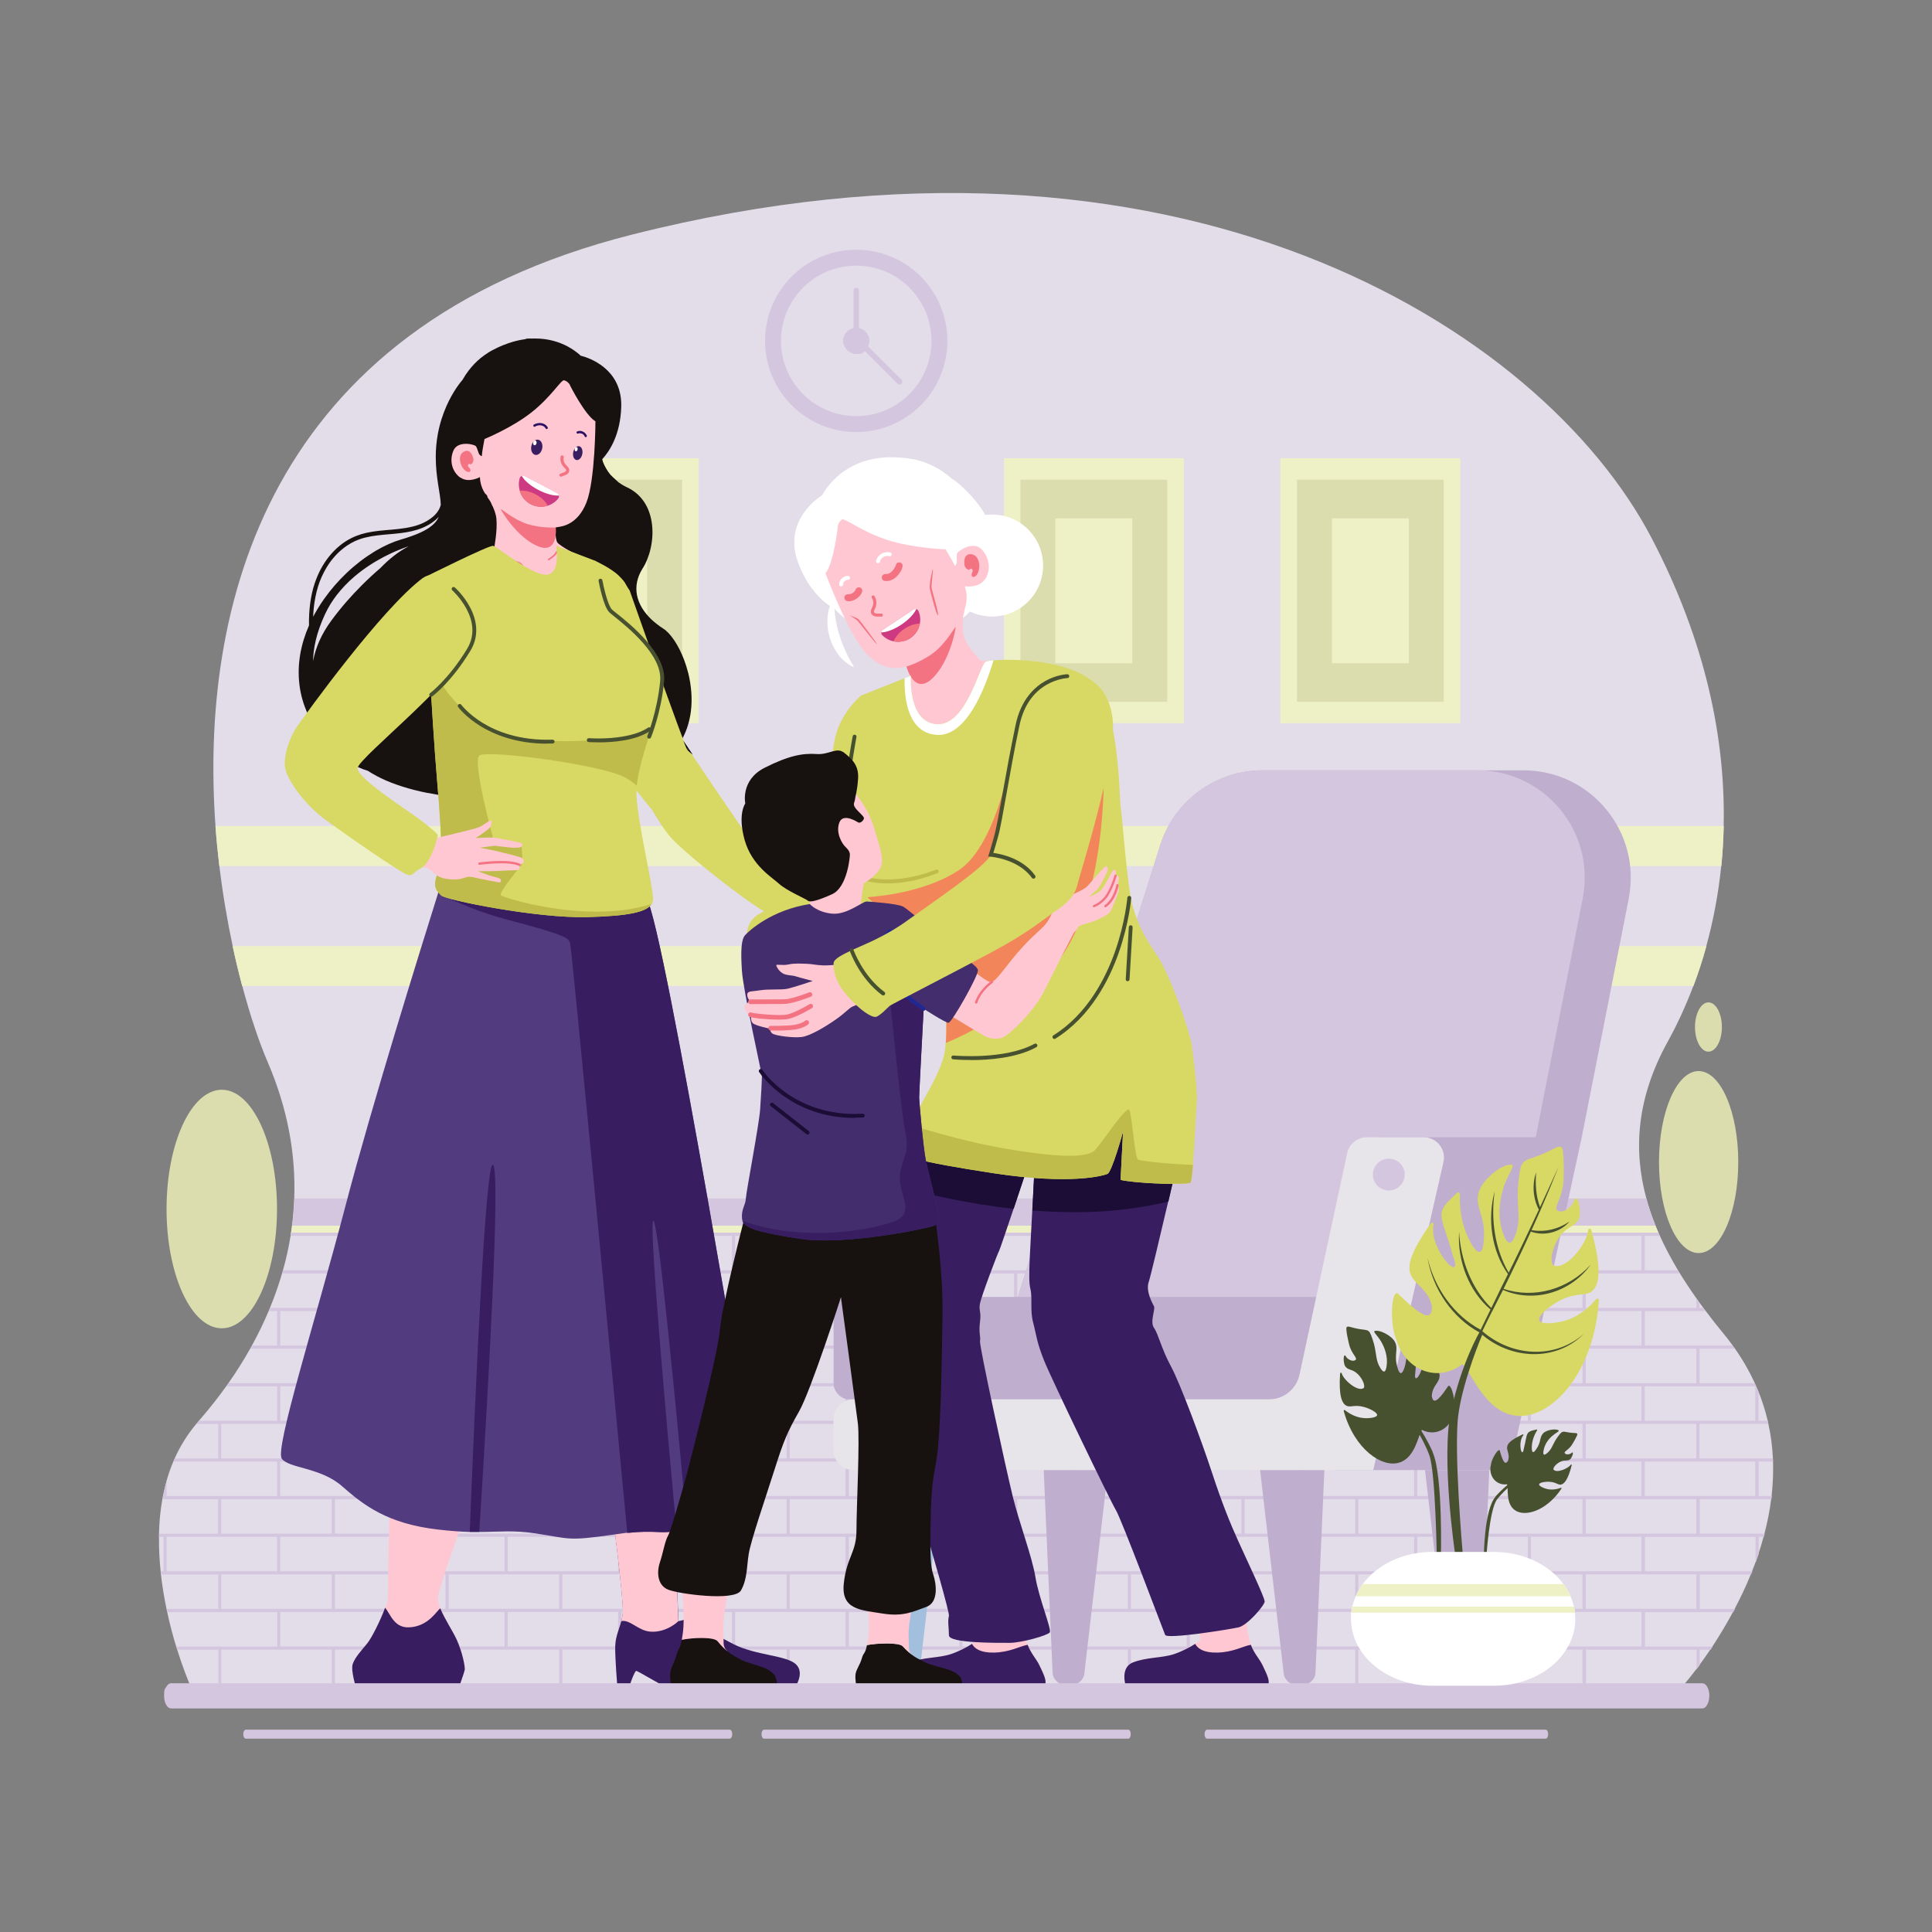<svg xmlns="http://www.w3.org/2000/svg" id="Layer_2" viewBox="0 0 2501 2501"><rect x="0" y="0" width="2501" height="2501" fill="#808080" stroke="none"/><defs><style>      .st0 {        fill: none;      }      .st1 {        fill: #432d6d;      }      .st2 {        fill: #a2c0dd;      }      .st3 {        fill: #ce3a81;      }      .st4 {        fill: #2d1164;      }      .st5 {        fill: #222893;      }      .st6 {        fill: #e7e4ea;      }      .st7 {        fill: #f47382;      }      .st8 {        fill: #d8d865;      }      .st9 {        fill: #ffc7d2;      }      .st10 {        fill: #381e60;      }      .st11 {        fill: #dcddaf;      }      .st12 {        fill: #171110;      }      .st13 {        fill: #fff;      }      .st14 {        fill: #bfaece;      }      .st15 {        fill: #523b7f;      }      .st16 {        fill: #eef1c6;      }      .st17 {        fill: #f2855a;      }      .st18 {        fill: #bfbc4c;      }      .st19 {        fill: #e2dde8;      }      .st20 {        fill: #1b0d35;      }      .st21 {        fill: #475130;      }      .st22 {        fill: #d5c6e0;      }    </style></defs><g id="Illustration"><g><rect class="st0" x=".5" y=".5" width="2500" height="2500"></rect><path class="st19" d="M2293.3,1936.6c-.2,1.4-.3,2.8-.5,4.1-1.9,15.2-4.9,30.1-8.7,44.6-.4,1.4-.7,2.8-1.1,4.1-2,7.5-4.3,14.8-6.7,22.1-1.3,4-2.7,7.9-4.1,11.8-1.3,3.6-2.7,7.2-4.1,10.7-.6,1.4-1.1,2.8-1.7,4.1-6.4,15.8-13.5,30.7-20.8,44.5-.7,1.4-1.5,2.8-2.2,4.1-9,16.7-18.1,31.7-26.6,44.6-.9,1.4-1.9,2.8-2.8,4.1-5,7.4-9.7,14.1-14,19.9-1.4,1.9-2.8,3.8-4.1,5.5-7.2,9.5-12.6,16-15.3,19.1-1.2,1.4-1.8,2.1-1.8,2.1H246.3s-.3-.7-.9-2.1c-2.3-5.5-8.9-21.6-16.1-44.6-.4-1.4-.9-2.7-1.3-4.1-4-13.1-8.1-28.1-11.6-44.6-.3-1.4-.6-2.8-.9-4.1-2.9-14.1-5.5-29-7.2-44.6-.1-1.4-.3-2.8-.4-4.1-1.5-14.5-2.3-29.5-2.1-44.6v-4.1c.4-14.8,1.7-29.8,4.4-44.6.2-1.4.5-2.8.8-4.1.2-.8.3-1.7.5-2.5,1.2-5.7,2.6-11.3,4.1-16.9,2.4-8.5,5.3-16.9,8.8-25.1.6-1.4,1.2-2.8,1.8-4.2,7.1-15.7,16.3-30.7,28-44.6.7-.8,1.4-1.7,2.1-2.5.5-.6,1-1.1,1.4-1.7,12.5-14.3,24.3-29.2,35.3-44.6,1-1.4,2-2.8,2.9-4.1,10.1-14.4,19.5-29.3,28.1-44.6.8-1.4,1.5-2.8,2.3-4.2,8-14.5,15.2-29.4,21.6-44.6.6-1.4,1.2-2.8,1.7-4.1,6-14.6,11.2-29.4,15.6-44.6.4-1.4.8-2.8,1.2-4.1,4.1-14.6,7.4-29.5,9.8-44.6.1-.7.2-1.4.3-2.1.1-.7.2-1.4.3-2.1.4-3,.9-5.9,1.2-8.9,1.5-11.6,2.4-23.4,2.9-35.3,2-56.4-8.3-115.4-34.2-175.7-10.4-24.1-22.2-58.1-33.2-99.4-4.3-16.2-8.5-33.5-12.4-51.8-6.8-31.9-12.8-66.7-17.2-103.5-2-16.9-3.7-34.2-5-51.8-20-279.1,62.6-644.4,538.4-764.9,705-178.6,1177.7,119.8,1320.5,392.2,70.9,135.2,95.9,262,93.5,372.7-.4,17.7-1.4,35-3.1,51.8-3.7,36.7-10.4,71.3-19.2,103.5-4.9,18.1-10.6,35.3-16.8,51.8-9.9,26.2-21.1,50.4-33.2,72.3-39.9,72.2-45.1,139.1-27.9,202.7,3.2,11.9,7.2,23.6,11.9,35.3,1.2,3,2.4,5.9,3.7,8.9.3.7.6,1.4.9,2.1.3.7.6,1.4.9,2.1,6.7,15,14.6,29.8,23.4,44.6.8,1.4,1.7,2.8,2.5,4.1,6.7,10.9,13.9,21.8,21.5,32.5,1.4,1.9,2.7,3.9,4.1,5.8,1.5,2.1,3,4.2,4.6,6.2,1,1.4,2.1,2.8,3.1,4.1,7.6,10.2,15.6,20.3,23.9,30.4,3.9,4.7,7.5,9.4,11,14.2,1,1.4,2,2.8,3,4.2,10.4,14.7,18.9,29.6,25.8,44.6,1.8,3.9,3.4,7.8,5,11.6,5,12.4,8.9,24.7,11.8,37.1.3,1.4.6,2.8.9,4.1,3.3,14.9,5.2,29.8,5.9,44.6,0,1.4.1,2.8.2,4.2.5,15.1-.2,29.9-1.8,44.6h0v.4Z"></path><path class="st22" d="M2143,1586.8H378.2c1.5-11.6,2.4-23.4,2.9-35.3h1750.1c3.2,11.9,7.2,23.6,11.9,35.3h0Z"></path><path class="st16" d="M2147.6,1597.7H376.6c.1-.7.2-1.4.3-2.1.5-3,.9-5.9,1.2-8.9h1764.8c1.2,3,2.4,5.9,3.7,8.9.3.7.6,1.4.9,2.1h.1Z"></path><path class="st22" d="M2276.3,1892h18.9c0-1.4-.1-2.8-.2-4.1h-95v-44.6h89.1c-.3-1.4-.6-2.8-.9-4.1h-11.8v-37.1c-1.6-3.9-3.2-7.8-5-11.6h-71.3v-44.6h45.5c-1-1.4-2-2.8-3-4.1h-113.4v-44.6h78.5c-1-1.4-2.1-2.8-3.1-4.1h-4.6v-6.2c-1.4-1.9-2.8-3.9-4.1-5.8v12h-143.1v-44.6h121.6c-.8-1.4-1.7-2.8-2.5-4.1h-42.8v-44.6h19.4c-.6-1.4-1.2-2.8-1.8-4.1H376.9c-.2,1.4-.4,2.8-.6,4.1h129.6v44.6h-139.3c-.4,1.4-.8,2.8-1.2,4.1h64.2v44.6h-79.8c-.6,1.4-1.1,2.8-1.7,4.1h10.6v44.6h-32.2c-.8,1.4-1.5,2.8-2.3,4.1h105.4v44.6h-133.5c-1,1.4-1.9,2.8-2.9,4.1h65.6v44.6h-100.9c-.5.6-1,1.1-1.4,1.7-.7.8-1.4,1.7-2.1,2.5h28.1v44.6h-56.1c-.6,1.4-1.2,2.8-1.8,4.1h134.2v44.6h-143.1v-19.4c-1.6,5.6-3,11.2-4.1,16.9v2.5h-.5c-.3,1.4-.5,2.8-.8,4.1h72.1v44.6h-76.5v4.1h5.8v44.6h-3.6c.1,1.4.3,2.8.4,4.1h74.1v44.6h-66.8c.3,1.4.6,2.8.9,4.1h142.3v44.6h-130.6c.4,1.4.9,2.8,1.3,4.1h53v44.6h-36.9c.6,1.4.9,2.1.9,2.1h1932.4s.6-.7,1.8-2.1h-127.8v-44.6h143.1v25.4c1.3-1.7,2.7-3.6,4.1-5.5v-19.9h14c.9-1.4,1.8-2.7,2.8-4.1h-87.6v-44.6h114.3c.8-1.4,1.5-2.7,2.2-4.1h-45.6v-44.6h66.4c.6-1.4,1.1-2.8,1.7-4.1h-139v-44.6h143.1v33.8c1.4-3.9,2.8-7.8,4.1-11.8v-22.1h6.7c.4-1.4.8-2.8,1.1-4.1h-84.1v-44.6h92.8c.2-1.4.4-2.8.5-4.1h-17v-44.6h-.4ZM2272.2,1794.6v44.6h-143.1v-44.6h143.1ZM510,1936.6v-44.6h143.1v44.6h-143.1,0ZM576.7,1940.7v44.6h-143.1v-44.6h143.1ZM1901.5,1843.3v44.6h-143.1v-44.6h143.1ZM1834.7,1839.2v-44.6h143.1v44.6h-143.1ZM1830.6,1839.2h-143.1v-44.6h143.1v44.6ZM1754.3,1843.3v44.6h-143.1v-44.6h143.1ZM1683.4,1839.2h-143.1v-44.6h143.1v44.6h0ZM1607.1,1843.3v44.6h-143.1v-44.6h143.1ZM1536.2,1839.2h-143.1v-44.6h143.1v44.6ZM1459.9,1843.3v44.6h-143.1v-44.6h143.1ZM1389,1839.2h-143.1v-44.6h143.1v44.6ZM1312.7,1843.3v44.6h-143.1v-44.6h143.1ZM1241.8,1839.2h-143.1v-44.6h143.1v44.6ZM1165.5,1843.3v44.6h-143.1v-44.6h143.1ZM1094.6,1839.2h-143v-44.6h143v44.6ZM1018.3,1843.3v44.6h-143v-44.6h143ZM947.4,1839.2h-143.1v-44.6h143.1v44.6ZM871.1,1843.3v44.6h-143.1v-44.6h143.1ZM800.2,1839.2h-143v-44.6h143v44.6ZM723.9,1843.3v44.6h-143v-44.6h143ZM653,1839.2h-143.1v-44.6h143.1v44.6ZM580.8,1940.7h143v44.6h-143v-44.6ZM657.2,1936.6v-44.6h143v44.6h-143ZM728,1940.7h143.1v44.6h-143.1v-44.6ZM804.4,1936.6v-44.6h143.1v44.6h-143.1ZM875.2,1940.7h143v44.6h-143v-44.6ZM951.6,1936.6v-44.6h143v44.6h-143ZM1022.4,1940.7h143.1v44.6h-143.1v-44.6ZM1098.8,1936.6v-44.6h143.1v44.6h-143.1ZM1169.6,1940.7h143.1v44.6h-143.1v-44.6ZM1245.9,1936.6v-44.6h143.1v44.6h-143.1ZM1316.8,1940.7h143.1v44.6h-143.1v-44.6ZM1393.1,1936.6v-44.6h143.1v44.6h-143.1ZM1464,1940.7h143.1v44.6h-143.1v-44.6ZM1540.3,1936.6v-44.6h143.1v44.6h-143.1ZM1611.2,1940.7h143.1v44.6h-143.1v-44.6ZM1687.5,1936.6v-44.6h143.1v44.6h-143.1ZM1758.4,1940.7h143.1v44.6h-143.1v-44.6h0ZM1834.7,1936.6v-44.6h143.1v44.6h-143.1ZM1905.6,1940.7h143v44.6h-143.1v-44.6h0ZM1905.6,1887.9v-44.6h143v44.6h-143.1,0ZM1981.9,1839.2v-44.6h143v44.6h-143.1.1ZM2048.6,1790.5h-143.1v-44.6h143.1v44.6ZM1977.8,1741.8h-143.1v-44.6h143.1v44.6ZM1901.5,1745.9v44.6h-143.1v-44.6h143.1ZM1830.6,1741.8h-143.1v-44.6h143.1v44.6ZM1754.3,1745.9v44.6h-143.1v-44.6h143.1ZM1683.4,1741.8h-143.1v-44.6h143.1v44.6h0ZM1607.1,1745.9v44.6h-143.1v-44.6h143.1ZM1536.2,1741.8h-143.1v-44.6h143.1v44.6ZM1459.9,1745.9v44.6h-143.1v-44.6h143.1ZM1389,1741.8h-143.1v-44.6h143.1v44.6ZM1312.7,1745.9v44.6h-143.1v-44.6h143.1ZM1241.8,1741.8h-143.1v-44.6h143.1v44.6ZM1165.5,1745.9v44.6h-143.1v-44.6h143.1ZM1094.6,1741.8h-143v-44.6h143v44.6ZM1018.3,1745.9v44.6h-143v-44.6h143ZM947.4,1741.8h-143.1v-44.6h143.1v44.6ZM871.1,1745.9v44.6h-143.1v-44.6h143.1ZM800.2,1741.8h-143v-44.6h143v44.6ZM723.9,1745.9v44.6h-143v-44.6h143ZM653,1741.8h-143.1v-44.6h143.1v44.6ZM576.7,1745.9v44.6h-143.1v-44.6h143.1ZM576.7,1843.3v44.6h-143.1v-44.6h143.1ZM505.8,1892v44.6h-143.1v-44.6h143.1ZM505.8,1989.4v44.6h-143.1v-44.6h143.1ZM433.6,2038.1h143.1v44.5h-143.1v-44.6h0ZM510,2034v-44.6h143.1v44.6h-143.1,0ZM580.8,2038.1h143v44.5h-143v-44.6h0ZM657.2,2034v-44.6h143v44.6h-143ZM728,2038.1h143.1v44.5h-143.1v-44.6h0ZM804.4,2034v-44.6h143.1v44.6h-143.1ZM875.2,2038.1h143v44.5h-143v-44.6h0ZM951.6,2034v-44.6h143v44.6h-143ZM1022.4,2038.1h143.1v44.5h-143.1v-44.6h0ZM1098.8,2034v-44.6h143.1v44.6h-143.1ZM1169.6,2038.1h143.1v44.5h-143.1v-44.6h0ZM1245.9,2034v-44.6h143.1v44.6h-143.1ZM1316.8,2038.1h143.1v44.5h-143.1v-44.6h0ZM1393.1,2034v-44.6h143.1v44.6h-143.1ZM1464,2038.1h143.1v44.5h-143.1v-44.6h0ZM1540.3,2034v-44.6h143.1v44.6h-143.1ZM1611.2,2038.1h143.1v44.5h-143.1v-44.6h0ZM1687.5,2034v-44.6h143.1v44.6h-143.1ZM1758.4,2038.1h143.1v44.5h-143.1v-44.6h0ZM1834.7,2034v-44.6h143.1v44.6h-143.1ZM1905.6,2038.1h143v44.5h-143.1v-44.6h0ZM1981.9,2034v-44.6h143v44.6h-143.1.1ZM1981.9,1936.6v-44.6h143v44.6h-143.1.1ZM2052.8,1887.9v-44.6h143.1v44.6h-143.1ZM2195.9,1745.9v44.6h-143.1v-44.6h143.1ZM2125,1697.2v44.6h-143.1v-44.6h143.1ZM1981.9,1599.8h143v44.6h-143.1v-44.6h.1ZM2048.6,1648.5v44.6h-143.1v-44.6h143.1ZM1834.7,1599.8h143.1v44.6h-143.1v-44.6ZM1901.5,1648.5v44.6h-143.1v-44.6h143.1ZM1687.5,1599.8h143.1v44.6h-143.1v-44.6ZM1754.3,1648.5v44.6h-143.1v-44.6h143.1ZM1540.3,1599.8h143.1v44.6h-143.1v-44.6h0ZM1607.1,1648.5v44.6h-143.1v-44.6h143.1ZM1393.1,1599.8h143.1v44.6h-143.1v-44.6h0ZM1459.9,1648.5v44.6h-143.1v-44.6h143.1ZM1245.9,1599.8h143.1v44.6h-143.1v-44.6ZM1312.7,1648.5v44.6h-143.1v-44.6h143.1ZM1098.8,1599.8h143.1v44.6h-143.1v-44.6ZM1165.5,1648.5v44.6h-143.1v-44.6h143.1ZM951.6,1599.8h143v44.6h-143v-44.6ZM1018.3,1648.5v44.6h-143v-44.6h143ZM804.4,1599.8h143.1v44.6h-143.1v-44.6ZM871.1,1648.5v44.6h-143.1v-44.6h143.1ZM657.2,1599.8h143v44.6h-143v-44.6ZM723.9,1648.5v44.6h-143v-44.6h143ZM510,1599.8h143.1v44.6h-143.1v-44.6h0ZM433.6,1648.5h143.1v44.6h-143.1v-44.6ZM362.8,1741.8v-44.6h143.1v44.6h-143.1ZM362.8,1794.6h143.1v44.6h-143.1v-44.6ZM286.4,1887.9v-44.6h143.1v44.6h-143.1ZM286.4,1940.7h143.1v44.6h-143.1v-44.6ZM215.6,2034v-44.6h143.1v44.6h-143.1ZM286.4,2082.7v-44.6h143.1v44.6h-143.1ZM429.5,2180.1h-143.1v-44.6h143.1v44.6ZM362.8,2131.4v-44.6h143.1v44.6h-143.1ZM576.7,2180.1h-143.1v-44.6h143.1v44.6ZM510,2131.4v-44.6h143.1v44.6h-143.1,0ZM723.9,2180.1h-143v-44.6h143v44.6ZM657.2,2131.4v-44.6h143v44.6h-143ZM871.1,2180.1h-143.1v-44.6h143.1v44.6ZM804.4,2131.4v-44.6h143.1v44.6h-143.1ZM1018.3,2180.1h-143v-44.6h143v44.6ZM951.6,2131.4v-44.6h143v44.6h-143ZM1165.5,2180.1h-143.1v-44.6h143.1v44.6ZM1098.8,2131.4v-44.6h143.1v44.6h-143.1ZM1312.7,2180.1h-143.1v-44.6h143.1v44.6ZM1245.9,2131.4v-44.6h143.1v44.6h-143.1ZM1459.9,2180.1h-143.1v-44.6h143.1v44.6h0ZM1393.1,2131.4v-44.6h143.1v44.6h-143.1ZM1607.1,2180.1h-143.1v-44.6h143.1v44.6h0ZM1540.3,2131.4v-44.6h143.1v44.6h-143.1ZM1754.3,2180.1h-143.1v-44.6h143.1v44.6ZM1687.5,2131.4v-44.6h143.1v44.6h-143.1ZM1901.5,2180.1h-143.1v-44.6h143.1v44.6ZM1834.7,2131.4v-44.6h143.1v44.6h-143.1ZM2048.6,2180.1h-143.1v-44.6h143.1v44.6ZM2125,2131.4h-143.1v-44.6h143.1v44.6ZM2195.9,2038.1v44.5h-143.1v-44.6h143.1ZM2195.9,1985.3h-143.1v-44.6h143.1v44.6ZM2272.2,1936.6h-143.1v-44.6h143.1v44.6Z"></path><rect class="st16" x="1299.6" y="593.2" width="232.9" height="343"></rect><rect class="st11" x="1321" y="621" width="190" height="287.5"></rect><rect class="st16" x="1366.2" y="671" width="99.6" height="187.6"></rect><rect class="st16" x="1657.5" y="593.2" width="232.9" height="343"></rect><rect class="st11" x="1678.9" y="621" width="190" height="287.5"></rect><rect class="st16" x="1724.2" y="671" width="99.6" height="187.6"></rect><rect class="st16" x="671.6" y="593.2" width="232.9" height="343"></rect><rect class="st11" x="693" y="621" width="190" height="287.5"></rect><rect class="st16" x="738.2" y="671" width="99.6" height="187.6"></rect><path class="st22" d="M1108.4,323.3c-65.2,0-118,52.8-118,118s52.8,118,118,118,118-52.8,118-118-52.8-118-118-118h0ZM1108.4,538.7c-53.8,0-97.4-43.6-97.4-97.4s43.6-97.4,97.4-97.4,97.4,43.6,97.4,97.4-43.6,97.4-97.4,97.4Z"></path><path class="st22" d="M1123.8,448.5c1-2.2,1.6-4.6,1.6-7.2,0-8.2-5.7-15-13.4-16.6v-48.5c0-2-1.6-3.6-3.6-3.6s-3.6,1.6-3.6,3.6v48.5c-7.7,1.7-13.4,8.5-13.4,16.6s7.6,17,17,17,8-1.5,11-4l42.4,42.4c.7.7,1.6,1.1,2.6,1.1s1.9-.4,2.6-1.1c1.4-1.4,1.4-3.7,0-5.1l-43.1-43.1h0Z"></path><path class="st16" d="M2231.4,1069.3c-.4,17.7-1.4,35-3.1,51.8H283.9c-2-16.9-3.7-34.2-5-51.8h1952.5Z"></path><path class="st16" d="M2209,1224.6c-4.9,18.1-10.6,35.3-16.8,51.8H313.5c-4.3-16.2-8.5-33.5-12.4-51.8h1907.9Z"></path><path class="st14" d="M2108.5,1163l-60.9,309.2-317.7,332.7-46.1-14.1-366.2-111.9,184.2-584.5c18.2-57.8,71.9-97.2,132.5-97.2h337.8c87.5,0,153.2,79.9,136.3,165.8h.1Z"></path><path class="st22" d="M2048.9,1163l-60.9,309.2-304.2,318.6-366.2-111.9,184.2-584.5c18.2-57.8,71.9-97.2,132.5-97.2h278.2c87.5,0,153.2,79.9,136.3,165.8h.1Z"></path><polygon class="st14" points="1785.4 1472.2 2047.6 1472.2 1954.3 1903 1729.9 1903 1785.4 1472.2"></polygon><rect class="st14" x="1079.1" y="1678.9" width="656" height="132.6" rx="19.9" ry="19.9"></rect><path class="st6" d="M1104.8,1903h672.9l90.9-398.7c3.7-16.4-8.7-32.1-25.6-32.1h-73.4c-12.4,0-23.1,8.6-25.7,20.7l-61.7,286.7c-4,18.6-20.4,31.9-39.5,31.9h-538c-14.2,0-25.7,11.5-25.7,25.7v40.1c0,14.2,11.5,25.7,25.7,25.7h0Z"></path><path class="st14" d="M1631.2,1903l30.6,263.5c1,8.9,9.9,15.7,20.5,15.7h0c11.1,0,20.2-7.4,20.6-16.7l11.5-262.4h-83.2Z"></path><path class="st2" d="M1220.8,1903l-30.6,263.5c-1,8.9-9.9,15.7-20.5,15.7h0c-11.1,0-20.2-7.4-20.6-16.7l-11.5-262.4h83.2Z"></path><path class="st14" d="M1844.7,1903l30.6,263.5c1,8.9,9.9,15.7,20.5,15.7h0c11.1,0,20.2-7.4,20.6-16.7l11.5-262.4h-83.2Z"></path><path class="st14" d="M1434.3,1903l-30.6,263.5c-1,8.9-9.9,15.7-20.5,15.7h0c-11.1,0-20.2-7.4-20.6-16.7l-11.5-262.4h83.2Z"></path><circle class="st22" cx="1797.8" cy="1520.5" r="20.6"></circle><path class="st12" d="M387.6,886.2c.8,6.8,2.2,13.6,4.2,20.4.8,2.8,1.7,5.6,2.8,8.4.5,1.3,1,2.6,1.5,3.9,0,.2.1.3.2.5h0c.3.8.6,1.5,1,2.3,3.5,8.2,7.9,16.4,13.3,24.5,1.9,2.9,4,5.8,6.2,8.7,1.5,2,3.1,3.9,4.7,5.8,3.3,3.9,6.8,7.6,10.3,10.9.8.8,1.6,1.5,2.4,2.2,5.4,4.8,10.9,9,16.7,12.5h0c8.1,5,16.6,8.9,25.4,11.6,1.4.9,2.8,1.8,4.3,2.7h0c2.2,1.3,4.4,2.6,6.7,3.8,1.7.9,3.5,1.8,5.3,2.7,17.2,8.4,37.9,14.8,60.7,19.4h0c.2,0,.5,0,.7,0,7.9,1.6,16,2.9,24.3,4h0c2.9.4,5.7.7,8.6,1,9.2,1,18.6,1.8,28.2,2.3,6.6.3,13.2.6,19.9.7,43.2.7,88.7-3.7,130.6-12.8,14.3-3.1,28.2-6.8,41.5-10.9h0c.6-.2,1.3-.4,1.9-.6h.3c3.6-1.2,7.1-2.3,10.6-3.6,7.5-2.7,14.4-5.7,20.6-9,34.9-18.7,50-47.2,53.8-76.3,2.2-17,.5-34.2-3.3-49.8-1.5-5.9-3.3-11.6-5.3-17-7.4-19.7-17.9-34.9-27-40.7-5.8-3.7-10.9-7.7-15.4-11.9h0c-19.8-18.8-26.2-42.6-11.4-66.1,1-1.5,1.9-3.1,2.8-4.8h0c8.4-16.2,12.5-38.8,8.2-59-3.6-17.2-13.2-32.7-31.3-41.2-4.1-1.9-7.7-4.1-10.9-6.4-2.5-2.3-5-4.5-7.5-6.9-1.1-1-2.1-2-3.1-3.1-4.3-5.2-7.3-10.8-9.5-16.2-.3-1.1-.7-2.3-.9-3.4,0-.2,0-.3,0-.5,9.4-10.2,23.4-31.5,24.5-67.7.2-7.5-.6-14.2-2.2-20.2-10-37.5-50.3-45.9-50.3-45.9,0,0-5.6-5.9-16.2-11.6-.3-.2-.6-.3-.8-.5-9.9-5.2-24-10.2-41.7-10.2s-9.1.3-13.9,1c-5.2.7-10.6,1.9-16.3,3.6-1.5.5-3.1,1-4.7,1.5-2.3.8-4.7,1.7-7.2,2.7,0,0-.2.1-.3.1-3.9,1.6-8,3.5-12.1,5.7h0c-.3.2-.6.3-1,.5-.7.4-1.3.7-2,1.1-1.2.7-2.5,1.4-3.6,2.2-3.2,2-6.3,4.2-9.2,6.5-6.2,5-11.5,10.7-16.2,16.8-2.9,3.8-5.5,7.8-7.8,11.9h0s-3.3,3.6-7.9,10.4h0c-7.7,11.5-19,32.1-24.1,60.1-.8,4.5-1.5,9.2-1.9,14.1-.5,4.9-.7,10-.7,15.3,0,27.1,6,46.5,6.5,61.7-.3,1.2-.6,2.3-1.1,3.4-1.8,4.8-5.2,8.8-9,12.1-5.1,4.3-10.8,7.5-16.8,9.8-11.8,4.5-25,5.9-37.3,7-10.6.9-21.3,1.7-31.8,4-9.1,2-18,5.4-26,10.4-.6.4-1.2.7-1.8,1.1-10.4,6.9-19.3,16.2-26.3,26.7-.1.2-.2.3-.3.5h0c-3.7,5.6-6.8,11.5-9.4,17.7-1.2,3-2.4,6-3.4,9h0c-2.8,8.3-4.6,16.8-5.8,25.5h0c-1.3,9.7-1.8,19.4-1.6,29.1-10.5,23.9-15.6,49.9-12.4,76.4h.1ZM509.8,719.6h0c-3,2.3-5.9,4.8-8.8,7.4-2.9,2.6-5.7,5.4-8.4,8.2-7.6,6.5-15.9,14.1-24.5,22.7h0c-13,13-26.6,28.3-39.3,45.6-12.6,17.2-20.3,34.7-23.5,52.3.2-15.6,3.9-35.9,15.4-60.6,4.3-9.3,9.6-17.7,15.5-25.3h0c6.8-8.7,14.3-16.4,22.1-23.1,12.8-11,26.3-19.4,38-25.6h0c2.5-1.3,4.9-2.5,7.2-3.6,14.6-7.1,25-10.2,25.5-10.4-6.7,3.5-13.1,7.6-19.1,12.3h-.1ZM567.9,669.2c-2.2,5.1-6.2,9.7-12.6,14.1-7.9,5.3-19.6,10.3-36.5,15.2-10.2,3-20.9,7.8-31.7,14.1-1.1.6-2.2,1.3-3.3,2-12.1,7.4-24.2,16.7-35.5,27.5-10.4,9.9-20.2,21.1-28.8,33.3h0c-5.2,7.3-9.9,15-14.1,23,.2-6.5.8-12.9,1.8-19.3,1.4-8.9,3.5-17.7,6.6-26,1.6-4.2,3.4-8.3,5.5-12.3,1.8-3.5,3.8-6.9,6-10.2.5-.7,1-1.5,1.5-2.2h0c6.2-8.7,13.8-16.3,22.6-22.2,2.8-1.9,5.8-3.6,8.8-5.1,18.9-9.1,40.2-8.4,60.4-11,9.7-1.2,19.4-3.1,28.5-6.9,1.2-.5,2.5-1.1,3.7-1.7,6.3-3,12.3-7.1,17.1-12.4h0Z"></path><path class="st9" d="M596.3,618.3c10.5,7.4,25-.7,25-.7,0,0-.3,11.2,7.1,22h0c0,.3.2.4.3.6.7.9,1.2,1.7,1.8,2.5,0,0,.2.2.2.4,2.8,4,4.7,6.7,5.8,9.8,2.9,5.6,5.5,12.2,6.1,18.7,1.5,15.3-2.8,37.1-2.8,37.1,0,0-66.7,19.2-55.8,33.2s165.6,98.5,181.1,86.7-12.4-107.4-12.4-107.4c0,0-29-14.3-31.6-19.6-2.6-5.4-1.9-18.8-1.9-18.8l4-.7c4-.7,24.4-2.6,35.9-31.5,11.5-29,11.7-105.2,11.7-105.2-13.2-7.7-32.9-46.1-33.3-47.5-.5-1.3-3.7-4.9-7.4-5.6-3.8-.7-16.7,21.6-42.3,41.7s-60.6,34.3-60.6,34.3c0,0-3.4,17.4-3.3,20.6,0,3.2-1.8.6-3.1-.3-1.3-1-2.8-8.3-4.7-10.9-1.9-2.6-23.4-7.7-29.1,5.5-5.8,13.3-1.5,27.8,9,35.2h.3Z"></path><path class="st7" d="M719.6,682.8s-18.3,1.3-36.5-4.3-34.9-20.8-34.8-19.3,21.1,36.8,48,47.9c26.8,11.1,23.2-24.2,23.2-24.2h0Z"></path><path class="st7" d="M612.2,591.8s-2.9-11.5-11.4-7.3-5.6,16.9-.6,22.7,9.8,4.1,8.8.9c-1-3.2-3.8-3.5-3.1-6,.7-2.4,1.8-1.5,3.1-1s5.6-4,3.2-9.3h0Z"></path><path class="st3" d="M722.8,645.1c-3.6,4.6-8.4,7.8-13.7,9.5-7.1,2.3-15,1.8-22.1-1.9-7.2-3.8-12.2-10.2-14.2-17.5-1.5-5.3-1.6-10.9,0-16.3.4-1.3,1.3-2.2,2.5-2.7s2.6-.5,3.8.2l42.1,22.1c1.2.7,2,1.8,2.3,3s0,2.5-.8,3.6h0Z"></path><path class="st13" d="M723.6,641.5c-6.8.5-16.8-2.1-26.9-7.4s-17.9-12-21.3-18c1.2-.5,2.6-.5,3.8.2l42.1,22.1c1.2.7,2,1.8,2.3,3h0Z"></path><path class="st7" d="M709.1,654.6c-7.1,2.3-15,1.8-22.1-1.9-7.2-3.8-12.2-10.2-14.2-17.5,6.4-.5,13.7,1,20.6,4.7,7.1,3.7,12.5,9,15.8,14.7h0Z"></path><ellipse class="st10" cx="694.9" cy="579" rx="10" ry="7.2" transform="translate(-6.1 1150.7) rotate(-79)"></ellipse><ellipse class="st13" cx="692.3" cy="573.3" rx="3.1" ry="2.2" transform="translate(-2.5 1143.5) rotate(-79)"></ellipse><ellipse class="st10" cx="747.9" cy="586.6" rx="9.1" ry="6" transform="translate(29.4 1208.8) rotate(-79)"></ellipse><ellipse class="st13" cx="745.9" cy="581.5" rx="2.8" ry="1.9" transform="translate(32.7 1202.7) rotate(-79)"></ellipse><path class="st4" d="M709,553.2c-3.5-6.4-12.3-7-18-3.5-1.6,1,0,3.6,1.5,2.6,4.3-2.7,11.2-2.6,13.9,2.4.9,1.7,3.5.2,2.6-1.5h0Z"></path><path class="st4" d="M759.6,563.7c-2.2-4.6-7.7-7.4-12.6-5.1-1.7.8-.2,3.4,1.5,2.6,1.6-.7,3.4-.3,5,.3,1.8.7,2.7,2,3.5,3.7s3.4.2,2.6-1.5h0Z"></path><path class="st7" d="M677.3,732.3c-2.7-5.1-8.6-6-13.8-6.9-6.2-1-12.2-2.8-18-5.1-1.2-.5-1.7,1.5-.5,1.9,5.3,2.2,10.9,3.8,16.6,4.9,4.9.9,11.3,1.2,13.9,6.2.6,1.1,2.3,0,1.7-1h0Z"></path><path class="st7" d="M720,713.5c-2,4.5-6.3,7.4-10.3,10-1.1.7,0,2.4,1,1.7,4.3-2.8,8.9-5.9,11-10.7.2-.5,0-1.1-.4-1.4-.4-.2-1.2,0-1.4.4h.1Z"></path><path class="st13" d="M628.6,639.8c0,.2.2.3.3.5.7.9,1.2,1.7,1.8,2.5-1-1.6-1.8-2.6-2.2-3h.1Z"></path><path d="M630.3,643.1c-.4-.5-.8-1-1.2-1.6l-1-1.4.8-.6c.2.3,1,1.4,2.2,3l-.8.6h0Z"></path><path class="st7" d="M725.8,590.9c-1.2,5.4.8,10.6,4.6,14.4,1.1,1.1,3.5,2.9,2.1,4.6-.8.9-1.9,1.4-3,1.8-1.5.5-3,1-4.4,1.7-2.3,1.2-.3,4.6,2,3.5,2.7-1.3,5.8-1.7,8-3.9s2.4-5,.8-7.5c-1.5-2.2-3.7-3.7-5-6s-1.7-4.9-1.2-7.5-3.3-3.6-3.9-1.1h0Z"></path><path class="st8" d="M1029.5,1152.6c-.2,4.6-20.1,32-32.4,30.7-12.3-1.3-108.6-76.2-128.8-99.3-8-9.1-16.7-22.8-24.5-36.1-21.2-24.8-54-69.8-54-69.8l7.8-65.6c-24.6-57.6-75.8-189.5-26.3-186.1,0,0,20.2,9.3,30,19.1s6.7,8.6,13.8,18.9h0c.8,2.3,40.8,116.1,62,173.4,4,10.9,7.4,19.8,9.7,25.4,1.4,3.4,2.4,5.7,2.8,6.5.8,1.3,2.4,2.9,4.6,4.7,17.7,26.4,59.2,88.1,80.2,117.2,5,6.9,8.8,11.9,10.9,14.3,13.5,15.2,44.4,42.2,44.2,46.8h0Z"></path><path class="st13" d="M894.3,974.3c-2.2-1.8-3.8-3.3-4.6-4.7-.5-.8-1.5-3.1-2.8-6.5,1.3,1.9,3.9,5.8,7.5,11.2h-.1Z"></path><path d="M896.5,976.7l-2.5-2c-2.3-1.8-3.9-3.5-4.7-4.8-.5-.8-1.4-3-2.9-6.6l-1.8-4.5,3.3,4.9c1.4,2.1,3.8,5.7,6.9,10.3l1.8,2.6h0ZM889.3,967.8c.4.8.6,1.4.8,1.7.4.6.9,1.3,1.7,2-.9-1.4-1.7-2.6-2.5-3.7h0Z"></path><path class="st9" d="M461.3,2185.3h132.4s7.4-20.4,7.9-23.8c.6-3.4-2.8-22.1-10.2-38.5-5.2-11.6-16-27.4-21.4-40.9-2.2-5.6-3.5-10.8-3-15.1,1.7-14.7,41.1-123.1,41.1-123.1l-102.7-50.6s-3.4,163.5-3.4,174.3-1.3,7.8-3.4,13.6c-5.8,16.1-17.4,39.3-23.2,46.3-7.9,9.6-15.8,18.1-18.7,26.6-2.8,8.5,4.5,31.1,4.5,31.1h.1Z"></path><path class="st10" d="M461.3,2185.3h132.4s7.4-20.4,7.9-23.8c.6-3.4-2.8-22.1-10.2-38.5-5.2-11.6-16-27.4-21.4-40.9-4.1,1.9-14.8,23.4-40.3,24.5-19.7.9-24.1-17.1-31.2-25.4-5.8,16.1-17.4,39.3-23.2,46.3-7.9,9.6-15.8,18.1-18.7,26.6-2.8,8.5,4.5,31.1,4.5,31.1h.2Z"></path><path class="st10" d="M796.4,2130.2c-.4,15.9,2.9,55.1,2.9,55.1h14.5s7.5-22.3,9.8-22.3,38.8,22.6,42.6,22.3c3.8-.4,162.2,0,162.2,0,0,0,14.3-19.2,1.9-30.9s-51.7-11.3-80.7-26-54.7-32.4-57.7-32.4-13.6,2.6-13.6,2.6c0,0-3-61.9-1.5-87.9s9.5-66.7,9.5-66.7l-94,9.4s15.1,117.3,14,133.5c-.3,4.1-1,7.9-2,11.6-2.8,10.7-7.5,20-7.8,31.8h-.1Z"></path><path class="st9" d="M806.2,2086.9c-.3,4.1-1,7.9-2,11.6,11.7-2.2,21.8,12.5,37.8,13.7,21.1,1.5,36.2-13.6,36.2-13.6,0,0-3-61.9-1.5-87.9s9.5-66.7,9.5-66.7l-94,9.4s15.1,117.3,14,133.5h0Z"></path><path class="st15" d="M364.8,1888.3c9.3,12.7,50.1,11,78.1,35.7,28,24.6,58.6,48.4,123.9,56,16.5,1.9,29.8,2.8,41.3,3.1,4.3,0,8.4,0,12.3,0,26.5,0,43.5-2.5,72.8,1.9,45,6.8,40.7,10.2,100.2,1.7s13-1.7,18.4-2.3c37.2-3.9,41,1.3,63.8-2.4,2.1-.3,4.4-.8,6.9-1.3,2.4-.5,4.7-1.1,7-1.8,29.4-8.9,50.5-33.1,70.2-34.7,21.2-1.7,22.1-17,20.4-21.2-1.7-4.2-120.4-723.9-142.8-758.7-22.4-34.8-262-34.1-262-34.1,0,0-3,9.6-8.2,26.1-22.6,71.8-86,275.5-119.1,401.8-40.7,155.3-92.5,317.4-83.2,330.2h0Z"></path><path class="st10" d="M608.1,1983c4.3,0,8.4,0,12.3,0,11.2-176,28-468,17.8-475.1-9.3-6.5-22.1,273-30.1,475Z"></path><path class="st10" d="M567.1,1156.4c25.8,12.6,56.6,25.5,88,33.7,79.6,20.9,80.7,24.3,83,31.1,1.9,5.7,56.2,576.6,73.9,763.2,37.2-3.9,41,1.3,63.8-2.4-11.9-127.9-37.5-412.6-29.6-401.6,6.6,9.2,28.8,239.3,43.5,398.6,29.4-8.9,50.5-33.1,70.2-34.7,21.2-1.7,22.1-17,20.4-21.2-1.7-4.2-120.4-723.9-142.8-758.7-22.4-34.8-262-34.1-262-34.1,0,0-3,9.6-8.2,26.1h-.2Z"></path><path class="st8" d="M857.2,881.5h0c-.2,6.6-1.3,13.9-2.9,21.7h0c-.8,4-1.8,8-2.9,12.2-1.9,7.3-4.2,15-6.5,22.8-.7,2.4-1.5,4.9-2.2,7.3-7.7,24.8-15.9,50.5-18.2,71.5-.6,5.6-.8,10.9-.4,15.7,1.3,16.4,4.9,37.8,8.8,58.7,6.1,33,13,64.6,12.4,72.9,0,2.1-.7,4.1-1.8,6-6,9.9-28,15.5-83.1,16.9-65.3,1.7-183.3-22.1-189.3-28.1s-11-11-5.1-26.9c4.5-12,6.5-23.8,4-66.7-.8-14.2-2.1-31.7-4-53.7-3.7-43-7.6-106.5-10.6-160.5h0c-.9-16-1.7-31.2-2.4-44.7-1.8-35.2-3-59.5-3-59.5,0,0,83.1-41.6,88.4-40.5,5.3,1.1,51.7,39.6,69.8,37.3s11.7-37.3,11.7-37.3l51.5,19.7s2.8,12,6,25.3v.2c1.9,8,4,16.4,5.6,22.9h0c1,4,1.8,7.2,2.4,9.3.4,1.6,2.1,3.8,4.7,6.5l.4.4c16.1,16.5,63.6,51.4,66.4,83.9.2,2.1.2,4.3.2,6.7h0Z"></path><path class="st18" d="M843.4,1170.3c-6,9.9-28,15.5-83.1,16.9-65.3,1.7-183.3-22.1-189.3-28.1s-11-11-5.1-26.9c4.5-12,6.5-23.8,4-66.7-.8-14.2-2.1-31.7-4-53.7-3.7-43-7.6-106.5-10.6-160.5.2.8,27.6,97.5,141.5,106.7,61.7,4.9,112.2-3.6,145.6-12.5-7.7,24.8-15.9,50.5-18.2,71.5-4.4-4-9.6-7.7-15.7-10.9-30.8-16.3-179.1-36-188.1-28-9.1,7.9,17.7,106.2,17.7,106.2l37,7.4,1.5,26.4s-31.6,37.2-28.3,40.8c3,3.2,112.2,37.8,195,11.4h0Z"></path><path class="st21" d="M840.4,956.2c-.3,0-.6,0-1-.2-1.3-.5-1.9-2-1.4-3.3,0-.3,13-31.9,16.6-71.3,3.1-33.4-42.6-69.9-59.8-83.7-2.9-2.3-5-4-6-5-7.5-7.2-13.3-37.2-13.9-40.6-.2-1.4.6-2.7,2-2.9s2.7.6,2.9,2c1.6,8.8,7.1,32.8,12.5,37.9.9.9,3,2.6,5.7,4.7,17.8,14.2,65,52,61.7,88-3.7,40.2-16.8,72.5-17,72.8-.4,1-1.3,1.5-2.3,1.5h0Z"></path><path class="st9" d="M564,1084.9s34.5-8,41.9-10,13.2-3.2,17.9-6c4.6-2.8,12.7-8.6,12.7-6.5s-.3,7.2-3.3,9.9c-3,2.8-12.1,9.1-12.1,9.1l-5.4,3.4s17.9-.8,22.5-.6,35.8,6.5,37,7.4,1.2,3.8-.9,4.9-9,.9-10.9.9-20.4-2.4-22.7-2.5c-2.2,0-19.7,2.5-19.7,2.5,0,0,20.5,3.8,23.5,4.8,2.9.9,29,6.6,31.5,8.7s2.6,5.8.7,7-4.5,1.2-4.5,1.2c0,0,2.2,4.9-.7,6.5s-9.4.8-16.6,1.3-17.9.9-22.5.9h-13.5s6.9,2.9,14,5.3c7.2,2.4,15.1,3.3,15.5,5.8s-.8,3.4-2,3.4-22.7-4.2-28-5.4-7.7-2.2-12.5-1.8-10.3,5.2-26.9,2.8c-16.6-2.4-19.3-11.4-24-13.2s-20.5-6.1-20.5-6.1c0,0,14-37.3,29.4-33.8h0Z"></path><path class="st7" d="M672.2,1120.8c-.2,0-.4,0-.6,0-13.6-6.4-50.4-1.3-50.8-1.3-.8,0-1.6-.5-1.7-1.3,0-.8.5-1.6,1.3-1.7,1.5-.2,38.1-5.2,52.5,1.6.8.3,1.1,1.2.7,2-.2.5-.8.9-1.4.9h0Z"></path><path class="st8" d="M547.5,748.2c6.9-5.1,16.4-5.1,23.3,0,17.3,13,48.2,41.3,43.1,75-7,46.5-151,157.9-151,171.3s64.5,54.4,79.1,65.3c14.7,10.9,24.3,19.7,24.7,21.3s-8.4,35.6-21.3,42.5-10,11.1-18.4,8.6-77.9-50.7-105.5-70.8-49.8-52.3-52.3-67,4.6-38.3,15.5-54.1c10.1-14.6,109.5-152.7,162.9-192.3h0v.2Z"></path><path class="st21" d="M558.2,901.9c-.8,0-1.5-.3-2-1-.8-1.1-.6-2.7.5-3.5.2-.2,24.4-18.5,48-57.5,22.8-37.7-18.7-75.3-19.2-75.7-1-.9-1.1-2.5-.2-3.5.9-1,2.5-1.1,3.5-.2.5.4,11.4,10.2,19.4,25.1,10.8,20.1,11.1,39.8.7,56.9-24.2,39.9-48.2,58.2-49.2,58.9-.5.3-1,.5-1.5.5h0Z"></path><path class="st21" d="M708.3,962.7c-40.4,0-68.9-12.1-86-22.5-19.7-12.1-28.8-24.4-29.2-24.9-.8-1.1-.6-2.7.5-3.5s2.7-.6,3.5.5h0c0,0,9.1,12.2,28,23.7,17.5,10.7,47.4,23,90.2,21.5,1.4,0,2.5,1,2.6,2.4,0,1.4-1,2.5-2.4,2.6-2.5,0-4.9,0-7.2,0h0Z"></path><path class="st21" d="M775.3,961c-7.5,0-12.6-.4-13.3-.4-1.4,0-2.4-1.3-2.3-2.7,0-1.4,1.3-2.4,2.7-2.3.5,0,50.9,3.8,76.6-13.7,1.1-.8,2.7-.5,3.5.7.8,1.1.5,2.7-.7,3.5-18.9,12.9-49.2,14.9-66.5,14.9h0Z"></path><circle class="st13" cx="1284.3" cy="732.1" r="66"></circle><path class="st13" d="M1076.9,833l.3.7c0,.3.3.6.4,1,.7,1.4,1.4,2.8,2.2,4.2,1.1,2,2.3,4,3.6,5.8,0,0,0,.2.2.3.2.3.5.7.7,1,0,0,0,.2.2.3.3.4.6.8.8,1.2,3.8,5.1,9,10,14.5,13.3,1.8,1.1,3.6,2,5.3,2.7.2,0,.4,0,.6.2,0-.2-.2-.3-.3-.5-4.7-7.6-8.6-15.1-11.8-22.5h0c-.2-.5-.4-.9-.6-1.3h0c-11.1-25.6-14.1-49-12.6-67.5-1.4,2.6-2.9,5.2-4.2,7.9-2.4,5.1-3.9,10.6-4.7,16.6-.2,1.7-.3,2.5-.4,4.1,0,1.5,0,2.9,0,4.4,0,3,.2,6,.6,9,0,.5,0,.9.2,1.3v.6c0,.7.2,1.5.4,2.2.3,1.5.7,3,1,4.5.8,2.9,1.7,5.7,2.8,8.5.3.8.6,1.5.9,2.2h0v-.2Z"></path><path class="st13" d="M1028.2,706c.4,5.8,1.5,12,3.7,18.6.3,1,.6,1.9,1,2.9h0c.8,2.3,1.7,4.4,2.5,6.5.4.9.7,1.7,1.1,2.6,11.1,25.2,26,39.8,37.7,47.9h0c2.1,1.5,4.2,2.8,6,3.8h0c.5.3.9.5,1.4.8v.6s4.1,4.3,11.5,10.3h0c5.9,4.8,13.8,10.5,23.3,16.1,5.6,3.2,15.6,6.7,28.4,8.8,3.8.6,7.7,1.1,11.9,1.4h0c.6,0,1.3,0,1.9,0,4.9.3,10.1.4,15.4,0,1.3,0,2.7,0,4-.2q.6,0,0,0c3.6-.3,7.2-.7,10.9-1.2h0c19.1-3,39.3-10.3,57.5-24.8,3.2-2.6,6.4-5.4,9.5-8.5,7.2-7.1,14-15.6,20.2-25.6,23.7-38.5,14.7-73.6-.6-99.5-7.8-13.2-17.4-24.1-25.1-31.7h0c-5.5-5.5-10.1-9.3-12.5-11.2-.9-.7-1.4-1.1-1.6-1.3h0c-2-1.3-3.2-1.9-3.2-1.9h0c0,0-.2-.2-.4-.3-3.7-3.3-7.7-6.4-11.8-9.3-3.7-2.6-7.7-4.9-11.8-7h0c-3.5-1.8-7.1-3.4-10.8-4.8-1-.4-2.1-.8-3.1-1.1-2.8-1-5.6-1.8-8.6-2.5-1.5-.4-3-.7-4.5-1-.8,0-1.6-.3-2.4-.4-5.4-.9-10.6-1.5-15.6-1.8h-.4c-2.8-.2-5.6-.3-8.3-.3h-5.3c-6.4.2-12.5.9-18.1,1.9-4.8.9-9.3,2-13.5,3.4h0c-.4,0-.8.3-1.2.4-3.6,1.2-7,2.6-10.1,4h0c-1.9.9-3.8,1.8-5.5,2.8-10.2,5.5-18,12.1-23.8,18.2-.2.3-.5.5-.7.8-5.8,6.2-9.4,11.7-11.3,14.9,0,.2-.2.3-.3.5-.8,1.4-1.2,2.2-1.2,2.2,0,0-21.3,12.5-31.2,36.2h0c-1.2,2.8-2.2,5.7-3,8.8-1.6,6-2.3,12.7-1.9,19.9h0Z"></path><path class="st9" d="M1274.7,750.2c-7.9,11.6-25.8,8.8-25.8,8.8,0,0,4.6,11.3,1.1,25.2h0v.2c0,.2,0,.4-.2.6-.3,1.2-.6,2.3-.9,3.3,0,.2,0,.3,0,.5-1.4,5.2-2.2,8.6-2.2,12.2-.8,6.8-1,14.6.8,21.4,4.2,16.2,22.5,33,22.5,33,0,0,155.4,0,65.1,105.8-12.6,14.7-147.4,60.5-167.8,54.3-20.3-6.2-4.6-111.5-4.6-111.5,0,0,15.3-14.7,16-21.2s-5.2-19.9-5.2-19.9l-4.4.8c-4.4.8-25.9,6.7-48.6-18.6-22.8-25.2-51.9-103-51.9-103,10.6-12.9,16-59.6,16-61.1s1.9-6.4,5.5-8.5c3.6-2.2,25.2,15.8,59,26.6s74.9,12,74.9,12c0,0,10.1,16.5,11.2,19.8s2.1,0,3-1.5-.3-9.6.7-12.9,20.9-16.8,31.8-5.4c10.9,11.4,12.1,27.8,4.2,39.3h0v-.2Z"></path><path class="st7" d="M1173.3,862.9s19.2-5.6,35.6-18.2,27.8-34.5,28.2-33c.4,1.6-7.6,45.6-30.8,67.1-23.2,21.5-32.9-15.9-32.9-15.9h0Z"></path><path class="st7" d="M1248.4,729.2s-1.4-12.9,8.8-11.8c10.3,1.1,12.1,15.1,9.3,22.9-2.8,7.8-8.5,7.9-8.7,4.2s2.6-5.1.9-7.3-2.3-.8-3.6.2-7.3-2-6.7-8.3h0Z"></path><path class="st3" d="M1142.1,822.2c4,4.2,9.2,6.9,14.6,8,7.3,1.5,15.1.2,21.8-4.2,6.8-4.5,11-11.4,12.3-18.8,1-5.4.4-11-1.8-16.2-.5-1.2-1.6-2.1-2.8-2.5-1.2-.4-2.6-.2-3.8.6l-39.6,26.3c-1.2.8-1.8,2-2,3.3,0,1.2.2,2.5,1.2,3.5h.1Z"></path><path class="st13" d="M1140.9,818.7c6.8-.2,16.5-3.8,25.9-10.1,9.5-6.3,16.5-13.8,19.3-20.1-1.2-.4-2.6-.2-3.8.6l-39.6,26.3c-1.2.8-1.8,2-2,3.3h.2Z"></path><path class="st7" d="M1156.7,830.2c7.3,1.5,15.1.2,21.8-4.2,6.8-4.5,11-11.4,12.3-18.8-6.4.2-13.5,2.5-20,6.8-6.6,4.4-11.5,10.2-14.1,16.2h0Z"></path><path class="st13" d="M1136.5,729.2h0c-1.4,0-2.4-1.2-2.4-2.6s.4-2.3,1.1-3.6c1.6-3,4.1-5.5,7.3-6.9s6.7-1.7,10-.9c1.3.3,2.2,1.7,1.8,3-.3,1.3-1.7,2.2-3,1.8-2.2-.6-4.6-.3-6.7.6-2.1.9-3.8,2.6-4.9,4.6-.3.6-.5,1.1-.5,1.5,0,1.3-1.2,2.4-2.5,2.4h-.1Z"></path><path class="st13" d="M1088.8,759.2h-.2c-1.4,0-2.4-1.3-2.3-2.7.2-2.5.8-4.4,1.8-5.9.8-1.1,1.7-1.9,2.5-2.5,2.7-2.1,5.2-2.9,7.6-2.5,1.4.2,2.3,1.5,2.1,2.9-.2,1.4-1.5,2.3-2.9,2.1-1-.2-2.2.4-3.7,1.5-.5.4-1.1.9-1.4,1.4-.5.8-.8,1.9-.9,3.4,0,1.3-1.2,2.3-2.5,2.3h0Z"></path><path class="st7" d="M1140.9,798.2h-.3c-1,0-2,0-3.1,0h-3.1c-3.3-.3-5.8-1.9-6.7-4.2-1-2.7.2-5.3,1.2-7.5.2-.5.4-.9.6-1.3,1.6-3.8,1.3-8.1-.9-11.3-.6-.9-.4-2.2.6-2.8.9-.6,2.2-.4,2.8.6,2.8,4.3,3.3,10.1,1.2,15.1-.2.5-.4,1-.7,1.5-.8,1.6-1.5,3.3-1.1,4.3s2.1,1.5,3.3,1.7h2.7c1.2,0,2.5,0,3.8,0,1.1.2,1.9,1.2,1.7,2.2,0,1-1,1.7-2,1.7h0Z"></path><path class="st7" d="M1159.3,732.2c0-1.2,0-.4,0,0s0,.5-.2.8c0,0-.4,1,0,.3s0,.3-.2.3c-.4.9-1,1.7-1.5,2.5-.2.4-.5.8-.8,1.1-.2.2-.4.5-.5.7,0-.2.5-.7.2-.2-.6.8-1.3,1.5-2,2.2-.3.3-.7.6-1,.9s.8-.5,0,0c-.2,0-.4.3-.6.4-.4.3-.8.5-1.3.8-.2,0-.4.2-.7.3-.5.3,0,0,.2,0-.4,0-1,.4-1.4.5s-1,.2-1.5.3c.2,0,.9,0,.3,0h-2.3c-1.1,0-2.5.6-3.2,1.3-.8.8-1.4,2.1-1.3,3.2s.4,2.4,1.3,3.2c.9.9,1.9,1.2,3.2,1.3,5.4.6,10.8-2,14.6-5.6,1.8-1.7,3.3-3.7,4.7-5.8.6-1,1.2-1.9,1.7-3,.8-1.8,1.2-3.3,1.5-5.2,0-1.1-.6-2.5-1.3-3.2s-2.1-1.4-3.2-1.3c-2.7,0-4.2,2-4.5,4.5h0v-.2Z"></path><path class="st7" d="M1107.4,763.6c0,.3-.2.7-.4,1l.4-1.1c-.3.8-.8,1.5-1.3,2.2l.7-.9c-.7.9-1.6,1.7-2.5,2.5l.9-.7c-1.3,1-2.7,1.9-4.3,2.5l1.1-.5c-.9.4-1.8.7-2.8.8l1.2-.2h-2.2l1.2.2c-.2,0-.5,0-.7,0-2.3-.5-5,.7-5.5,3.1-.5,2.3.7,5,3.1,5.5,4.4,1,8.7-.5,12.4-2.9,3.3-2.3,6.2-5.2,7.4-9.2.7-2.3-.8-5-3.1-5.5s-4.8.7-5.5,3.1h0v.2Z"></path><path class="st7" d="M1207.5,736.5s-5.3,19.6-3.7,26.4,9.3,36.6,10.4,33.3-7.9-32.1-8.3-35.6,2.8-25.3,1.5-24.1h0Z"></path><path class="st7" d="M1099.6,796.5s9.8,3.1,12.1,5.4,25.1,32.8,23.4,32c-1.8-.8-23-28.3-25-30.4-2-2-10.4-7-10.4-7h0Z"></path><path class="st9" d="M1640.9,2182.7c-.6.9-4.4,1.5-10.6,1.9-39.2,2.7-172.9-1.9-172.9-1.9,0,0-8.1-23.9,9.3-30.7s37.5-5.6,52.7-10.6c10.1-3.3,21-8.9,27.8-13.4,3.4-2.3,5.8-4.3,6.6-5.6,2.2-3.9-16.7-52.9-16.7-52.9l71.3-22.6c0,2.5,4,51.8,7.8,71.3.8,4.2,1.9,7.8,3.1,11,4.5,11.8,11.3,18.2,15.2,26.5,2,4.3,4.1,8.5,5.7,12.4.2.4.3.9.5,1.3q0,.3,0,0c1.9,5.2,2.6,9.9.4,13.3h-.2Z"></path><path class="st10" d="M1640.9,2182.7c-.6.9-4.4,1.5-10.6,1.9-39.2,2.7-172.9-1.9-172.9-1.9,0,0-8.1-23.9,9.3-30.7s37.5-5.6,52.7-10.6c10.1-3.3,21-8.9,27.8-13.4,3.1,5.9,10.7,11.7,28.6,11.3,20.5-.5,32.6-8.1,43.4-10.1,4.5,11.8,11.3,18.2,15.2,26.5,2,4.3,4.1,8.5,5.7,12.4-.2.3,0,.7.5,1.3q.3.4,0,0c1.9,5.2,2.6,9.9.4,13.3h0Z"></path><path class="st9" d="M1352,2182.7c-.6.9-4.4,1.5-10.6,1.9-39.2,2.7-172.9-1.9-172.9-1.9,0,0-8.1-23.9,9.3-30.7s37.5-5.6,52.7-10.6c10.1-3.3,21-8.9,27.8-13.4,3.4-2.3,5.8-4.3,6.6-5.6,2.2-3.9-16.7-52.9-16.7-52.9l71.3-22.6c0,2.5,4,51.8,7.8,71.3.8,4.2,1.9,7.8,3.1,11,4.5,11.8,11.3,18.2,15.2,26.5,2,4.3,4.1,8.5,5.7,12.4.2.4.3.9.5,1.3q0,.3,0,0c1.9,5.2,2.6,9.9.4,13.3h-.2Z"></path><path class="st10" d="M1352,2182.7c-.6.9-4.4,1.5-10.6,1.9-39.2,2.7-172.9-1.9-172.9-1.9,0,0-8.1-23.9,9.3-30.7s37.5-5.6,52.7-10.6c10.1-3.3,21-8.9,27.8-13.4,3.1,5.9,10.7,11.7,28.6,11.3,20.5-.5,32.6-8.1,43.4-10.1,4.5,11.8,11.3,18.2,15.2,26.5,2,4.3,4.1,8.5,5.7,12.4-.2.3,0,.7.5,1.3q.3.4,0,0c1.9,5.2,2.6,9.9.4,13.3h0Z"></path><path class="st10" d="M1637.2,2072.9c0,5.2-22.3,31.2-34.1,33.8-11.8,2.6-92.3,15.6-94.8,9.7-2.5-5.8-56.3-149.3-63.8-161.6-7.4-12.3-83-168.8-92.9-193.5s-9.9-33.1-14.2-49.3c-4.3-16.2-.5-31.8-3.7-44.2s.3-54.5,2.6-100.9c2.2-45.6,4.8-89.3,4.8-89.3,0,0-15.7,47.2-29,87.1-9.5,28.4-17.9,53.1-18.7,54.4-1.9,3.2-22.9,58.4-24.8,68.2-1.9,9.7,1.9,9.7,0,24s1.2,19.5,0,24.7,33.4,164.2,42.1,199.9c8.7,35.7,25.4,79.2,29.7,105.8,4.3,26.6,21.1,67.5,18.6,71.4-2.5,3.9-36.5,13.6-52,13.6s-78.6.6-78.6-9.7-1.9-17.5,0-25.3-83.8-292.6-99.5-337.6-19-60.6-20.7-78.8c-1.6-18.2,13.2-61.4,16.5-73.6,1.7-6.1,13.1-38.9,24-70.1,10.9-31.1,21.4-60.6,21.4-60.6,0,0,178.4-151.5,375.3-58.4,0,0-17.3,75.2-33.1,142.7-12.1,51.6-23.3,98.7-25.2,104-4.3,12.3,4.9,27.9,6.8,31.8s-5.6,20.1,0,27.9,9.4,26.6,21.7,49.3c12.3,22.7,40.2,98,53.2,137.6s23.5,65.6,34.1,88.9c10.5,23.4,34.1,72.7,34.1,77.9h0l.2.2Z"></path><path class="st20" d="M1545.6,1412.7s-17.3,75.2-33.1,142.7c-32.3,7.7-67.6,12.7-105.5,13.6-23.7.6-47.3-.2-70.6-2,2.2-45.6,4.8-89.3,4.8-89.3,0,0-15.7,47.2-29,87.1-59-6.4-114.9-19-163.3-33,10.9-31.1,21.4-60.6,21.4-60.6,0,0,178.4-151.5,375.3-58.4h0Z"></path><path class="st8" d="M1114.9,900.3s-23.8,18.6-32.9,51.2-18.8,180.9-24,182.3c-5.2,1.5-57.4,40.4-73.2,48.2s-19.7,22.7-17.1,35.7,13,34.7,13,34.7c0,0,18.9,15.3,46.3,5.8,27.4-9.5,108.8-48.5,121.9-83.1s1-282.2-34-274.8h0Z"></path><path class="st8" d="M1549.2,1428.1c-.9,9.2-2.7,52.7-4.9,80.2-1.1,13.1-2.3,22.6-3.5,23-3.9,1.3-29.9,1.9-57.1,0s-33.1-3.9-33.1-3.9l3.2-62.3s-14.3,51.9-20.1,54.5c-5.8,2.6-48,14.3-146.7-.7-98.7-14.9-127.9-24-127.9-31.2s7.7-15.2,17.7-31.9c17.5-29.1,42.2-70.5,45.9-92.8.7-4.2,1.2-8.5,1.6-13,2.8-33.3-2.5-73.3-5.7-83-3.6-11-53.6-72.7-59.5-75.9-2.9-1.6-19.7-14-36.1-29.7-16.7-16-33.1-35.4-34-50.1-1.8-29.2-.6-42.2,7.1-87,7.8-44.8,18.8-124,18.8-124l56.1-22.3,8.1-3.2s-4,61,34.1,62.7,55-77,62.8-80.9c1.3-.7,4.9-1.3,10.2-1.8,26.1-2.2,93-.2,125.1,25.1,38.6,30.3,37.3,152.8,39.5,165.4s8.2,103.9,16,129.8c7.8,26,16.4,39.8,32,63.2,15.6,23.4,41.3,96.3,43.9,114.5s7.8,61.7,6.5,75.3h0Z"></path><path class="st17" d="M1357.7,1258.2c-48.3,50.2-98.5,77.6-133.4,91.9,2.8-33.3-2.5-73.3-5.7-83-3.6-11-53.6-72.7-59.5-75.9-2.9-1.6-19.7-14-36.1-29.7,24.9-1.9,78.6-9,117.9-34.8,52.8-34.6,71.5-164,71.5-164l115.5-9.1s16.4,214.7-70.1,304.7h-.1Z"></path><path class="st21" d="M1364.9,1344.9c-.8,0-1.7-.4-2.1-1.2-.7-1.2-.4-2.7.8-3.4,44.2-27.6,67.9-74.5,80-109,13.1-37.5,15.7-68.9,15.8-69.2,0-1.4,1.3-2.4,2.7-2.3,1.4,0,2.4,1.3,2.3,2.7,0,.3-2.7,32.2-16,70.3-12.3,35.3-36.6,83.3-82.1,111.7-.4.3-.9.4-1.3.4h-.1Z"></path><path class="st21" d="M1459.8,1270.2h-.2c-1.4,0-2.4-1.3-2.3-2.6l4-67.5c0-1.4,1.2-2.4,2.6-2.3,1.4,0,2.4,1.3,2.3,2.6l-4,67.5c0,1.3-1.2,2.3-2.5,2.3h0Z"></path><path class="st21" d="M1257,1372.2c-13.1,0-22.2-.8-23.2-.9-1.4,0-2.4-1.4-2.2-2.7,0-1.4,1.4-2.4,2.7-2.2.7,0,65.8,6.1,104.9-15.2,1.2-.7,2.7-.2,3.4,1,.7,1.2.2,2.7-1,3.4-25.8,14.1-61.5,16.7-84.6,16.7h0Z"></path><path class="st18" d="M1148.9,1143.6c-27.8,0-43-8.4-44-9-1.2-.7-1.6-2.2-.9-3.4.7-1.2,2.2-1.6,3.4-.9.4.2,38.3,21,104.2-4.5,1.3-.5,2.7,0,3.2,1.4s0,2.7-1.4,3.2c-25.9,10-47.5,13.2-64.5,13.2h0Z"></path><path class="st18" d="M1544.3,1508.2c-1.1,13.1-2.3,22.6-3.5,23-3.9,1.3-29.9,1.9-57.1,0s-33.1-3.9-33.1-3.9l3.2-62.3s-14.3,51.9-20.1,54.5c-5.8,2.6-48,14.3-146.7-.7-98.7-14.9-127.9-24-127.9-31.2s7.7-15.2,17.7-31.9c33.5,10.5,79.9,23.5,124.5,31.2,83.1,14.3,108.4,9.7,116.2,1.9s40.8-58.4,44.4-51.9,6.9,61.7,11.4,64.3c2.7,1.5,35.7,5.5,71,6.8h0v.2Z"></path><path class="st13" d="M1286.1,854.8c-11.3,37.9-35.7,99.2-73.6,96.5-36.7-2.6-42-45.4-41.5-73.3l8.1-3.2s-4,61,34.1,62.7,55-77,62.8-80.9c1.3-.7,4.9-1.3,10.2-1.8h0Z"></path><path class="st21" d="M1091.4,1123.6c-1,0-1.9-.6-2.3-1.5-11.1-26.7,13.6-163.2,14.7-169,.2-1.4,1.6-2.3,2.9-2s2.3,1.5,2,2.9-25.5,140.9-15,166.2c.5,1.3,0,2.7-1.3,3.3-.3,0-.6.2-1,.2h0Z"></path><path class="st9" d="M1100.5,1019s21.7,22.4,30.2,50.3c8.4,27.9,14.2,42.7,9.3,53.5-4.8,10.9-21.7,20.8-21.7,20.8,0,0-5.4,23.5-3.3,33.5s3.3,11.2,3.3,11.2h-71.8s4.5-17.8-1.2-37.4-22.9-156,55.2-131.8h0Z"></path><path class="st12" d="M1110.8,1064.6s-19.2-12.9-24.2,0,2.9,27.2,8.2,32.1c5.2,5,5.2,7.7,5.4,9.3s-2.9,42.5-23.1,51.6c-20.1,9.1-29,10.6-31.2,8.4s-27.8-13.1-37.1-21.7-35.5-23.6-44.9-57.1c-9.3-33.5.9-47.1.9-47.1,0,0-6.6-30.2,25-46.2s49.8-19,67-17.8,25.9-9.7,36.2-1.5c10.3,8.2,19,16.6,17.8,33.5s-3.3,21.1-3.9,26.2-3.3,6.3.3,11.5c3.6,5.1,11.2,10.6,11.2,13.3s-4.7,7.2-7.5,5.5h-.1Z"></path><path class="st12" d="M1245.8,2184.1c-.7,2.7-136.9,0-136.9,0,0,0-2.3-9.9-1.4-16.7s5.7-11.8,8.2-20.8c2.1-7.8,4.2-4.8,6.6-17,12.5-2.5,41.6-3.7,46.3,1.6,5.6,6.3,10.5,9.8,12.6,11.4h0c4.8,3.8,13,7.7,18.1,10,6.8,3.2,26.7,7.9,30.8,9.5,4.1,1.6,12.7,6.3,14,10.9s2.3,8.4,1.6,11.1h.1Z"></path><path class="st9" d="M1181.3,2142.6c-2.2-1.6-7-5.1-12.6-11.4-4.7-5.3-33.8-4.1-46.3-1.6.4-2,.8-4.5,1.3-7.5,3.1-21-.7-50.9-1.6-51.6-.9-.7,60.9,0,60.9,0,0,0-7.5,31-6.8,47.3s-.4,16.3,1.8,21.1c.6,1.2,1.8,2.4,3.4,3.7h-.1Z"></path><path class="st12" d="M1006,2184c-.7,3.1-136.9,0-136.9,0,0,0-2.3-11.2-1.4-18.8.9-7.6,5.7-13.2,8.2-23.4,2.1-8.7,4.2-5.4,6.6-19,12.5-2.9,41.6-4.2,46.3,1.8,5.6,7.1,10.5,11,12.6,12.8h0c4.8,4.3,13,8.6,18,11.2,6.8,3.6,26.7,8.9,30.8,10.7s12.7,7.1,14,12.2c1.4,5.1,2.3,9.4,1.6,12.4h.2Z"></path><path class="st9" d="M941.5,2137.4c-2.2-1.8-7-5.7-12.6-12.8-4.7-6-33.8-4.6-46.3-1.8.4-2.3.8-5,1.3-8.4,3.1-23.5-.7-57.1-1.6-57.9-.9-.8,60.9,0,60.9,0,0,0-7.5,34.8-6.8,53.1s-.5,18.3,1.8,23.6c.6,1.3,1.8,2.7,3.4,4.2h-.1Z"></path><path class="st12" d="M1204.7,1537.6s16.3,91.4,15.4,162.9-2.7,159.3-7.7,188.2-6.8,35.3-7.7,81.4c-.9,46.2,0,57.9,3.6,68.8s7.2,35.3-9.1,41.2c-16.3,5.9-29.9,13.1-57,8.6-27.2-4.5-53.6-4.5-49.9-38.9,3.7-34.4,16.4-39.8,16.4-68.8s4.5-116.8,1.8-138.5-21.9-163.1-21.9-163.1c0,0-38.8,120.6-54.2,147.7s-19.9,38-31.7,75.1-30.8,92.3-33.5,109.5-1.8,32.6-10,47.1c-8.2,14.5-80.5,4.5-94.1-.9s-15.4-21.7-10.9-35.3,6.3-27.2,10.9-35.3c4.5-8.2,24.4-80.6,24.4-80.6,0,0,39.8-152.9,42.5-185.5s31.7-144.3,31.7-144.3l240.8-39.4h.2Z"></path><path class="st9" d="M1239.1,1240s36.5,31.1,43.4,31.4,20.8-23.4,41.9-46.2,28.4-23.8,36.2-40.4,11-30.8,18-43.1c7-12.2,12.7-18.3,14.2-17.4,1.6.9,0,9.7,0,9.7,0,0-3.4,10.9-4.3,14.5s-2.3,10.3-2.3,10.3c0,0,17-6.7,21.7-11.9,4.8-5.2,22.4-26.5,24.2-25.8,1.8.7,2.3,3.8,1.4,6.8s-10.4,21.4-14,24.4-9.7,8.4-9.7,8.4c0,0,9.3-2.3,15.4-8.4s14-26.7,17.4-26.4,1.4,7.9,1.4,7.9c0,0,3.2-1.4,4.3,1.6s-1.8,10.4-1.8,10.4c0,0,2.3,4.9,2.1,6.5s-9.3,25.2-11.6,28.3-12.2,8.6-21.3,12-18.6,4.3-20.1,7.7-2.7,3.8-4.8,6.3c-2,2.5-25.1,48.4-39,76.2-13.9,27.8-46.5,57.9-54.6,60.6s-16.9.6-22.3-2.1-69.7-41.9-69.7-41.9l33.8-59.4h.1Z"></path><path class="st7" d="M1416.1,1174.5c-.6,0-1.2-.4-1.4-1-.3-.8.2-1.6.9-1.9h0s10.4-3.6,16.8-14.1c6.6-10.8,10.2-23.9,10.2-24.1.2-.8,1-1.3,1.8-1.1.8.2,1.3,1,1.1,1.8-.2.6-3.8,13.6-10.6,24.8-7,11.5-18,15.3-18.5,15.4h-.5l.2.2Z"></path><path class="st7" d="M1431,1174.5c-.5,0-.9-.2-1.2-.6-.5-.7-.3-1.6.3-2.1,11.9-8.4,15-26.1,15-26.2,0-.8.9-1.4,1.7-1.2s1.4.9,1.2,1.7c0,.8-3.3,19.1-16.2,28.2-.3.2-.6.3-.9.3h0Z"></path><path class="st7" d="M1263.6,1299.1h-.5c-.8-.3-1.2-1.1-.9-1.9,5.5-16.6,20.5-26.8,21.1-27.3.7-.5,1.6-.3,2.1.4s.3,1.6-.4,2.1c-.2,0-14.8,10.2-19.9,25.8-.2.6-.8,1-1.4,1h0Z"></path><path class="st1" d="M1227.8,1324c-4.1,0-32.1-18.1-32.1-18.1v.7c-.5,9.1-5.8,107.8-5.8,113.8s5.4,66.1,8.6,81.4c3.2,15.4,18.6,74.2,18.1,77.8-.4,3.6-3.6,5-7.7,7.2s-113.1,26.2-174.2,16.7c-54.5-8.5-70.1-13.7-73.5-23.1-.4-1.1-.6-2.3-.7-3.6-.9-11.8,4.5-16.3,5-25.3.5-9.1,17.2-95.9,18.5-115.4,1.4-19.5,2.3-38.5,2.3-42.5s-24.2-110.4-25.9-137.1-.8-40.3,4.2-46c5-5.6,34.4-32.6,83.7-40.2,0,0,8.8,10.3,28.4,12.4s40.1-16,45.2-15.7,39.8,2.7,47.1,6.6c7.2,3.9,49.2,40.1,64.9,54.3s30.5,21.7,32,27.8c1.5,6-33.8,68.2-37.9,68.2h-.2Z"></path><path class="st10" d="M1216.4,1579.7c-.4,3.6-3.6,5-7.7,7.2s-113.1,26.2-174.2,16.7c-54.5-8.5-70.1-13.7-73.5-23.1,83.6,29.2,171.1,10.3,196.6.5,28.1-10.9,6.3-34.4,7.2-57,.9-22.6,13.6-29,7.3-57.9-6.3-29-22.3-198-22.3-198l45.8,38.5c-.5,9.1-5.8,107.8-5.8,113.8s5.4,66.1,8.6,81.4c3.2,15.4,18.6,74.2,18.1,77.8h0Z"></path><path class="st5" d="M1195.6,1308.4c-.5,0-1,0-1.4-.4-1.8-1.2-45-30.9-58.7-53.7-14.5-24.1,13.8-49.6,15-50.7,1-.9,2.6-.8,3.5.2s.8,2.6-.2,3.5c-.3.2-26.3,23.8-14,44.4,13.1,21.9,56.8,51.9,57.2,52.2,1.1.8,1.4,2.3.7,3.5-.5.7-1.3,1.1-2.1,1.1h0Z"></path><path class="st20" d="M1106.1,1447.2c-41.8,0-72.1-14.7-90.6-27.7-21.8-15.2-32.3-31-32.8-31.7-.8-1.2-.4-2.7.7-3.5,1.2-.8,2.7-.4,3.5.7,0,.2,10.5,15.7,31.6,30.4,19.5,13.5,52.3,29.1,98.2,26.3,1.4,0,2.6,1,2.7,2.3,0,1.4-1,2.6-2.3,2.6-3.7.2-7.4.3-10.9.3h0v.3Z"></path><path class="st20" d="M1045.4,1468.6c-.5,0-1.1-.2-1.5-.5l-46.2-36.2c-1.1-.8-1.3-2.4-.4-3.5.8-1.1,2.4-1.3,3.5-.4l46.2,36.2c1.1.8,1.3,2.4.4,3.5-.5.6-1.2,1-2,1h0Z"></path><path class="st9" d="M1094.5,1247.7s-19.9,2.4-29.4,2-13.2-1.8-19.9-2c-6.7-.2-16.4-1-24.5.8-8.2,1.8-16.2-.9-15.8,1.2s3,6.8,7.8,10,12.8,2.6,17.5,4.2,21.9,6,21.9,6c0,0-24.4,8.2-32.5,10-8.2,1.8-24.2.2-35.2,2s-16.7.6-17.1,5.4c-.4,4.8,4.3,9.4,4.3,9.4,0,0-8.9,1.8-7.8,8.6s8.7,8.4,8.7,8.4c0,0-1.6,7.1,1.9,10.7s23.2,7.4,23.2,7.4c0,0-1.7,3.4,2.4,6.2,4.1,2.8,26.6,5.8,37.8,4.4s31.4-13.7,44.5-22.9,16.7-14.7,21.8-16.7,19-7.9,19-7.9l-28.5-47.5h0v.3Z"></path><path class="st7" d="M971.5,1299.8c-1.7,0-3-1.3-3-3s1.3-3,3-3,32.8,0,43.7-.2c10.3-.2,32-8.9,32.2-9,1.5-.6,3.3,0,3.9,1.7s0,3.3-1.7,3.9c-.9.4-23,9.2-34.4,9.4-10.9.2-43.4.2-43.8.2h0Z"></path><path class="st7" d="M1008.3,1319.9c-15,0-36.2-2.1-38.6-4l-1.1-.9v-1.5c0-1.7,1.3-3,2.9-3s1.2.2,1.6.5c4.5,1.2,36.8,4.5,46.4,2.2,10.6-2.5,28.3-13.2,28.5-13.3,1.4-.9,3.3-.4,4.1,1s.4,3.3-1,4.1c-.8.5-18.8,11.3-30.3,14-2.7.6-7.2.9-12.6.9h0ZM974.5,1313.5h0ZM974.5,1313.5h0ZM974.5,1313.5h0Z"></path><path class="st7" d="M1002.2,1334h-4.5c-1.7,0-3-1.4-3-3.1s1.4-3,3-2.9c.2,0,20.9.3,31.1-1.4,9.4-1.6,13.5-5.2,13.5-5.2,1.2-1.1,3.1-1,4.2.2s1.1,3.1,0,4.2c-.2.2-5.3,4.9-16.6,6.8-7.8,1.3-20.8,1.5-27.6,1.5h0Z"></path><path class="st8" d="M1400.2,875.3s-72.7-12.1-85.7,77c-13,89.2-26.8,139.4-32,154.1-5.2,14.7-77,62.8-107.3,84.8-30.3,22.1-61,33.3-72.7,38.9s-23.4,11.2-23.4,16.9-.4,21.2,17.3,41.6c17.7,20.3,32.5,29,37.7,27.7s15.6-12.6,17.7-14.3,89.2-46.3,135-71c45.9-24.7,63.6-40.7,83.1-54.1s23.4-24.7,25.5-34.2c2.2-9.5,50.6-161.4,45-211.2s-40.2-56.3-40.2-56.3h0Z"></path><path class="st21" d="M1337.9,1137.5c-.8,0-1.6-.4-2-1-17.7-24.7-53.2-27.5-53.5-27.5l-3.2-.2,1-3.1s1.5-4.4,6.8-23.3c2.7-9.6,6.4-30.2,11.1-56.5,4.5-25.4,10.2-57,16.7-87.8,6.9-32.8,24.7-48.8,38.3-56.5,14.8-8.3,27.9-8.8,28.5-8.8,1.4,0,2.5,1,2.6,2.4,0,1.4-1,2.5-2.4,2.6-.2,0-12.6.5-26.4,8.3-18.4,10.4-30.4,28.2-35.7,53-6.5,30.7-12.1,62.2-16.6,87.6-4.7,26.3-8.4,47.2-11.2,56.9-3.2,11.3-5,17.4-6,20.5,9.5,1.3,38.1,6.8,54.1,29.3.8,1.1.6,2.7-.6,3.5-.4.3-.9.5-1.4.5h-.1Z"></path><path class="st21" d="M1143.4,1288.7c-.5,0-1-.2-1.5-.5-29.1-21.6-41.3-55.7-41.8-57.2-.5-1.3.2-2.7,1.5-3.2s2.7.2,3.2,1.5c0,.3,12.2,34.2,40.1,54.8,1.1.8,1.3,2.4.5,3.5-.5.7-1.2,1-2,1h0Z"></path><path class="st22" d="M2212.7,2195.2c0,4.5-1,8.6-2.7,11.6-1.6,3-3.9,4.8-6.4,4.8H221.5c-5,0-9.1-7.3-9.1-16.3s1-8.6,2.7-11.5c1.7-3,3.9-4.8,6.5-4.8h1982.1c5,0,9.1,7.3,9.1,16.3h-.1Z"></path><path class="st22" d="M944.7,2250.7H318.1c-1.8,0-3.2-2.6-3.2-5.8s1.5-5.8,3.2-5.8h626.6c1.8,0,3.2,2.6,3.2,5.8s-1.5,5.8-3.2,5.8h0Z"></path><path class="st22" d="M1460.6,2250.7h-471.6c-1.8,0-3.2-2.6-3.2-5.8s1.5-5.8,3.2-5.8h471.6c1.8,0,3.2,2.6,3.2,5.8s-1.5,5.8-3.2,5.8Z"></path><path class="st22" d="M2000.9,2250.7h-438.4c-1.8,0-3.2-2.6-3.2-5.8s1.5-5.8,3.2-5.8h438.4c1.8,0,3.2,2.6,3.2,5.8s-1.5,5.8-3.2,5.8h0Z"></path><path class="st21" d="M1840.8,1850.9c-4.8,6-8.4,36.1-29.3,42.4-22.3,7.2-58.2-17-72-66.6-.3-1.1.8-1.9,1.6-1.2,5.7,4.5,14.4,9.7,25.2,10.3,6.6.4,16-.8,16.4-3.9.4-3.3-9.1-8.5-17.6-10.7-12.2-3.2-17.1,1.3-22.4-1.6-5.2-2.8-10-12.2-7.9-41.6,0-1.2,1.5-1.4,2-.4,2,8.3,20.7,24.8,28.6,19.2,2.4-3.2-2.4-14.2-10-20-6.1-4.6-10.4-3.2-13.6-7.7-2.4-1.5-3.9-17.1,0-14.1,1.4,4.2,9.7,9,13.4,5,1.4-2.7-4.4-6.6-8-16.9-1-2.9-6-24.5-3.8-25.1,1.8-2,5,.5,15.9,2.4,13.5,2.3,13-1.3,19.3,19.1,3.6,14.4,2.3,21.7,8.1,31.1,7.4,12.6,8.5-2.8,8.7-6.9.4-12.9-5.6-23.7-7.3-26.6-5-8.5-10-12.1-9-13.9,5.8-2.8,22.7,5.8,26.7,14,4.9,9.6-1.8,16.9,3.3,33.2,4.7,16.9,9.6-.6,10.6-6.5,1.2-5.8,2.1-15.4-1-28.3-.2-.9.6-1.7,1.4-1.3,19.8,11.4,14,11.2,12.1,41.9-3.5,22.3,15.5-7.3,8.7-23.7-.3-1,.8-1.8,1.6-1.2,39.6,37,11.4,33.7,11,56.1,2.3,14.7,13.5-1.9,21.5-13.5,4.1-1.8,9.6,19.9,7.3,31.4-1.9,22.7-22.6,35.2-41.4,25.8h0v-.2Z"></path><path class="st21" d="M1854.8,1879.9c-13.8-30.7-29.8-48.3-29.8-48.3,16-13.5,25.5-35.5,24.6-58-.4,22-10,43.1-25.8,56.4-3.1-4.1-6.4-8.2-9.6-12.3,11.9-15.3,15.7-37.5,10.3-57.1,2.9,19.7-.5,40.2-11.1,56.1-3.1-3.9-6.1-7.8-9.1-11.7h0l-.2-.2s0-.2-.2-.3c-2.2-2.8-4.4-5.6-6.7-8.4,7.9-17.9,6.4-40.2-2.7-58,6.7,18.3,8.1,38.9,2,57.1-9.9-12.7-19.7-25.5-29.4-38.4,2.5-8.4,1.1-18.1-3.4-25.6,2.3,7.8,3.5,16.1,2.2,24-6.2-8.2-12.3-16.5-18.3-24.8,5.8,8.9,11.9,17.7,18.1,26.4h0l1,1.4h0c2.7,3.8,5.5,7.7,8.3,11.5-8.6,3.4-18.2,3.1-27-.4,8.1,6.1,19.3,6.5,27.6,1.3,8.7,11.8,17.6,23.5,26.5,34.9-19.2,11.2-43.7,9.6-62.4-4.1,17.6,16.2,44.3,18,62.9,4.7,3.2,4,6.4,8,9.6,12h0l.7.8h0c3.2,4,6.3,8,9.4,12.1-16,21.2-44.9,29.6-68.4,16.1,23.3,15.3,53.4,7,69.7-14.5h0l-.7.8s19.1,27.4,27.4,50.5,9.7,136.7,9.7,136.7l5.2-1.2s3.1-109-10.7-139.7h0l.3.2Z"></path><path class="st8" d="M1893.4,1766.3c11,9.2,29.2,62.8,69.9,66.4,43.6,4.7,100.1-53.4,106.5-149.4.1-2-2.1-3.1-3.4-1.7-8.7,10.3-22.6,23.2-42.2,28.5-11.8,3.2-29.6,4.7-31.5-.9-2-5.9,13.3-19.1,28.1-26.4,21.2-10.4,31.8-4.2,40.4-11.6,8.4-7.2,13.6-26.2-1.4-79.2-.6-2.1-3.3-2-3.8,0-.5,16.1-28.4,53.3-45.1,46-5.6-5-1-27,10.7-40.5,9.3-10.8,17.8-9.9,22-19.4,3.8-3.6.7-32.8-5.5-25.7-1.1,8.2-14.4,20.2-22.6,14.2-3.6-4.4,5.5-13.8,8.2-34.1.7-5.7,1.6-47.2-2.6-47.4-4.1-3-8.9,2.8-28.2,10.4-23.8,9.4-24.3,2.6-28,42.3-1.1,27.7,4.1,40.6-3,60-8.8,26-16.6-1.8-18.6-9.4-5.7-23.5,1.2-45.5,3.2-51.6,5.9-17.4,13.7-25.9,11.1-28.9-11.8-2.9-39.4,19.4-43.5,35.9-5.3,19.5,9.7,30.3,6.6,62.1-2.1,32.8-17.8,2.5-21.9-7.9-4.4-10.2-9.8-27.4-9-52.3,0-1.7-1.7-2.8-3-1.9-32,28.4-21.4,25.9-6.1,81.4,14.9,39.6-31.2-7.5-25-40.1,0-2-2.2-3.1-3.4-1.6-58.4,82.9-8,66.1,1.2,107,1.4,27.9-25.5,1.6-44.6-16.5-8.1-1.7-10,40.1-1.3,60.3,12.1,40.8,54.8,55.8,85.6,31.4h0l.2.6Z"></path><path class="st21" d="M1878.9,1824.7c13.5-61.5,36.2-99.9,36.2-99.9-34.4-18.6-60.3-55.3-67.2-96.8,9.2,40.2,34.8,75.2,68.8,93.4,4.2-8.8,8.5-17.5,12.8-26.2-27.6-23.4-43.1-62.6-40.7-100.6,2.1,37.2,16.3,73.5,41.7,98.6,4.1-8.3,8.2-16.6,12.1-24.9h0c0-.2.2-.3.2-.4,0-.2.2-.4.3-.6l9-18c-21.2-29.8-27-71.3-17.2-107.2-5.2,36.1,0,74.3,18.1,105.4,13.4-27,26.4-54.2,39.1-81.6-7.7-14.4-8.9-32.7-3.6-48.2-1.1,15.2-.3,30.7,5.1,44.9,8.1-17.5,16.2-35,24.1-52.5-7.3,18.5-15,36.9-23,55.2h0c0,0-1.3,3.1-1.3,3.1v-.2c-3.5,8.1-7.1,16.1-10.8,24.2,17.1,3,34.5-1.2,49.2-11.1-12.5,14.3-33,19.2-50.1,13-11.4,25-23.2,49.7-35.3,74.1,39.4,13.2,83.7.8,112.7-31.2-26.1,36.4-74.3,49.8-113.4,32.6-4.3,8.5-8.6,17.1-13,25.7h0c0,0-.9,1.9-.9,1.9,0,0,0,0-.2,0-4.3,8.6-8.6,17.1-12.7,25.8,37.4,32.8,93.5,37,131.5,3.4-36.8,36.9-95.2,33.3-133.1,0h0c0,0,1.5,1.2,1.5,1.2,0,0-24.6,57.5-30.9,103s5.5,179,5.5,179h-10c0,0-18.3-123.6-4.8-185.1h.2Z"></path><path class="st21" d="M1951,1921.5c1.8,4.9-2.1,25,10,33.4,12.9,9.3,41,1.2,60.3-27.8.4-.6,0-1.4-.8-1.1-4.6,1.7-11.3,3.2-18.4,1.4-4.3-1.1-10.1-3.8-9.7-6s7.6-3.6,13.6-3.2c8.5.5,10.8,4.4,14.8,3.6,3.9-.8,9-5.8,13.8-25.1.2-.8-.7-1.2-1.2-.7-3.1,4.9-18.5,11.6-22.4,6.3-.9-2.6,4.5-8.7,10.7-10.8,4.9-1.7,7.4,0,10.4-2.1,1.8-.4,6.1-10.2,2.9-9.1-1.8,2.4-8.2,3.8-9.6.4-.3-2,4.2-3.3,8.7-9.2,1.2-1.7,9-14.5,7.7-15.3-.8-1.7-3.3-.7-10.7-1.8-9.2-1.3-8.1-3.5-16.4,8.2-5.3,8.5-6,13.5-11.7,18.3-7.4,6.6-4.9-3.6-4.1-6.3,2.4-8.4,8.5-14.1,10.3-15.6,5-4.4,9-5.7,8.7-7.1-3.2-3-15.9-1-20.1,3.4-5.2,5.2-2.4,11.3-9.1,20.7-6.6,9.9-6-2.4-5.5-6.4s1.9-10.4,6.6-18c.3-.5,0-1.2-.6-1.1-15.2,3.2-11.4,4.3-16.5,24.5-2.4,15.1-8.4-8-.7-17.1.4-.6,0-1.3-.8-1.1-33.3,15.5-14.4,19.3-18.9,33.8-4.6,9-8.3-4.1-11-13.2-2.2-2-10.3,10.8-11.3,18.7-3.5,15,7.2,27.4,21.2,25.3h-.2Z"></path><path class="st21" d="M1935.9,1937.2c15.3-16.9,29.3-24.9,29.3-24.9-7.5-12-9-28.2-3.7-42.5-4.4,14.3-2.6,29.9,4.8,41.7,2.9-2,5.8-4,8.7-5.9-4.5-12.3-2.3-27.4,5.3-38.9-6,12.1-8.1,26-4.6,38.5,2.8-1.9,5.6-3.7,8.3-5.6h.2s0,0,.2,0c2-1.3,4-2.7,6.1-4-1.3-13.2,4.3-27.2,13.9-36.8-8.1,10.4-13.4,23.3-13.3,36.3,9.1-6.1,18-12.3,26.9-18.6.2-5.9,3.1-11.9,7.6-15.8-3.1,4.6-5.6,9.6-6.5,15,5.7-4,11.4-8.1,17-12.2-5.6,4.5-11.4,8.9-17.2,13.2h0l-.9.8h0c-2.6,1.8-5.1,3.7-7.7,5.6,4.8,4,11.1,5.8,17.5,5.4-6.5,2.2-13.8,0-18.1-4.9-8.1,5.8-16.2,11.4-24.4,16.9,10,11.2,26.1,15.3,41,10.5-14.7,6.7-32.3,2.3-41.4-10.2-2.9,1.9-5.8,3.8-8.7,5.7h0l-.6.4h0c-2.9,1.9-5.8,3.8-8.6,5.8,5.8,17,22.7,28.4,40.7,24.7-18.2,5-35.9-6.7-41.8-23.9h0l.3.6s-18.1,13.6-28.2,26.8c-10.2,13.1-14,76.6-14,76.6l-3.1-1.8s0-61.5,15.3-78.4h-.3Z"></path><path class="st13" d="M2039.3,2095.6c0,23.9-11.8,45.6-30.8,61.2s-45.3,25.4-74.3,25.4h-80.1c-58.1,0-105.2-38.8-105.2-86.6s0-5.3.4-7.9c.3-2.7.7-5.3,1.3-7.9,1-4.6,2.5-9,4.3-13.3,2.4-5.6,5.5-10.8,9.1-15.8,4.4-5.9,9.6-11.4,15.6-16.3,19-15.7,45.3-25.4,74.4-25.4h80.1c38.1,0,71.5,16.7,89.9,41.7,3.7,5,6.7,10.2,9.1,15.8,1.9,4.3,3.3,8.7,4.3,13.3.6,2.6,1,5.2,1.3,7.9.3,2.6.4,5.2.4,7.9h.2Z"></path><path class="st16" d="M2033.2,2066.4h-278.2c2.4-5.6,5.5-10.8,9.1-15.8h260c3.7,5,6.7,10.2,9.1,15.8Z"></path><path class="st16" d="M2038.9,2087.7h-289.5c.3-2.7.7-5.3,1.3-7.9h286.9c.6,2.6,1,5.2,1.3,7.9h0Z"></path><ellipse class="st11" cx="287.1" cy="1565.1" rx="71.5" ry="154.4"></ellipse><ellipse class="st11" cx="2198.9" cy="1504.3" rx="51.3" ry="117.8"></ellipse><ellipse class="st11" cx="2211.6" cy="1329.5" rx="17.4" ry="31.9"></ellipse></g></g></svg>